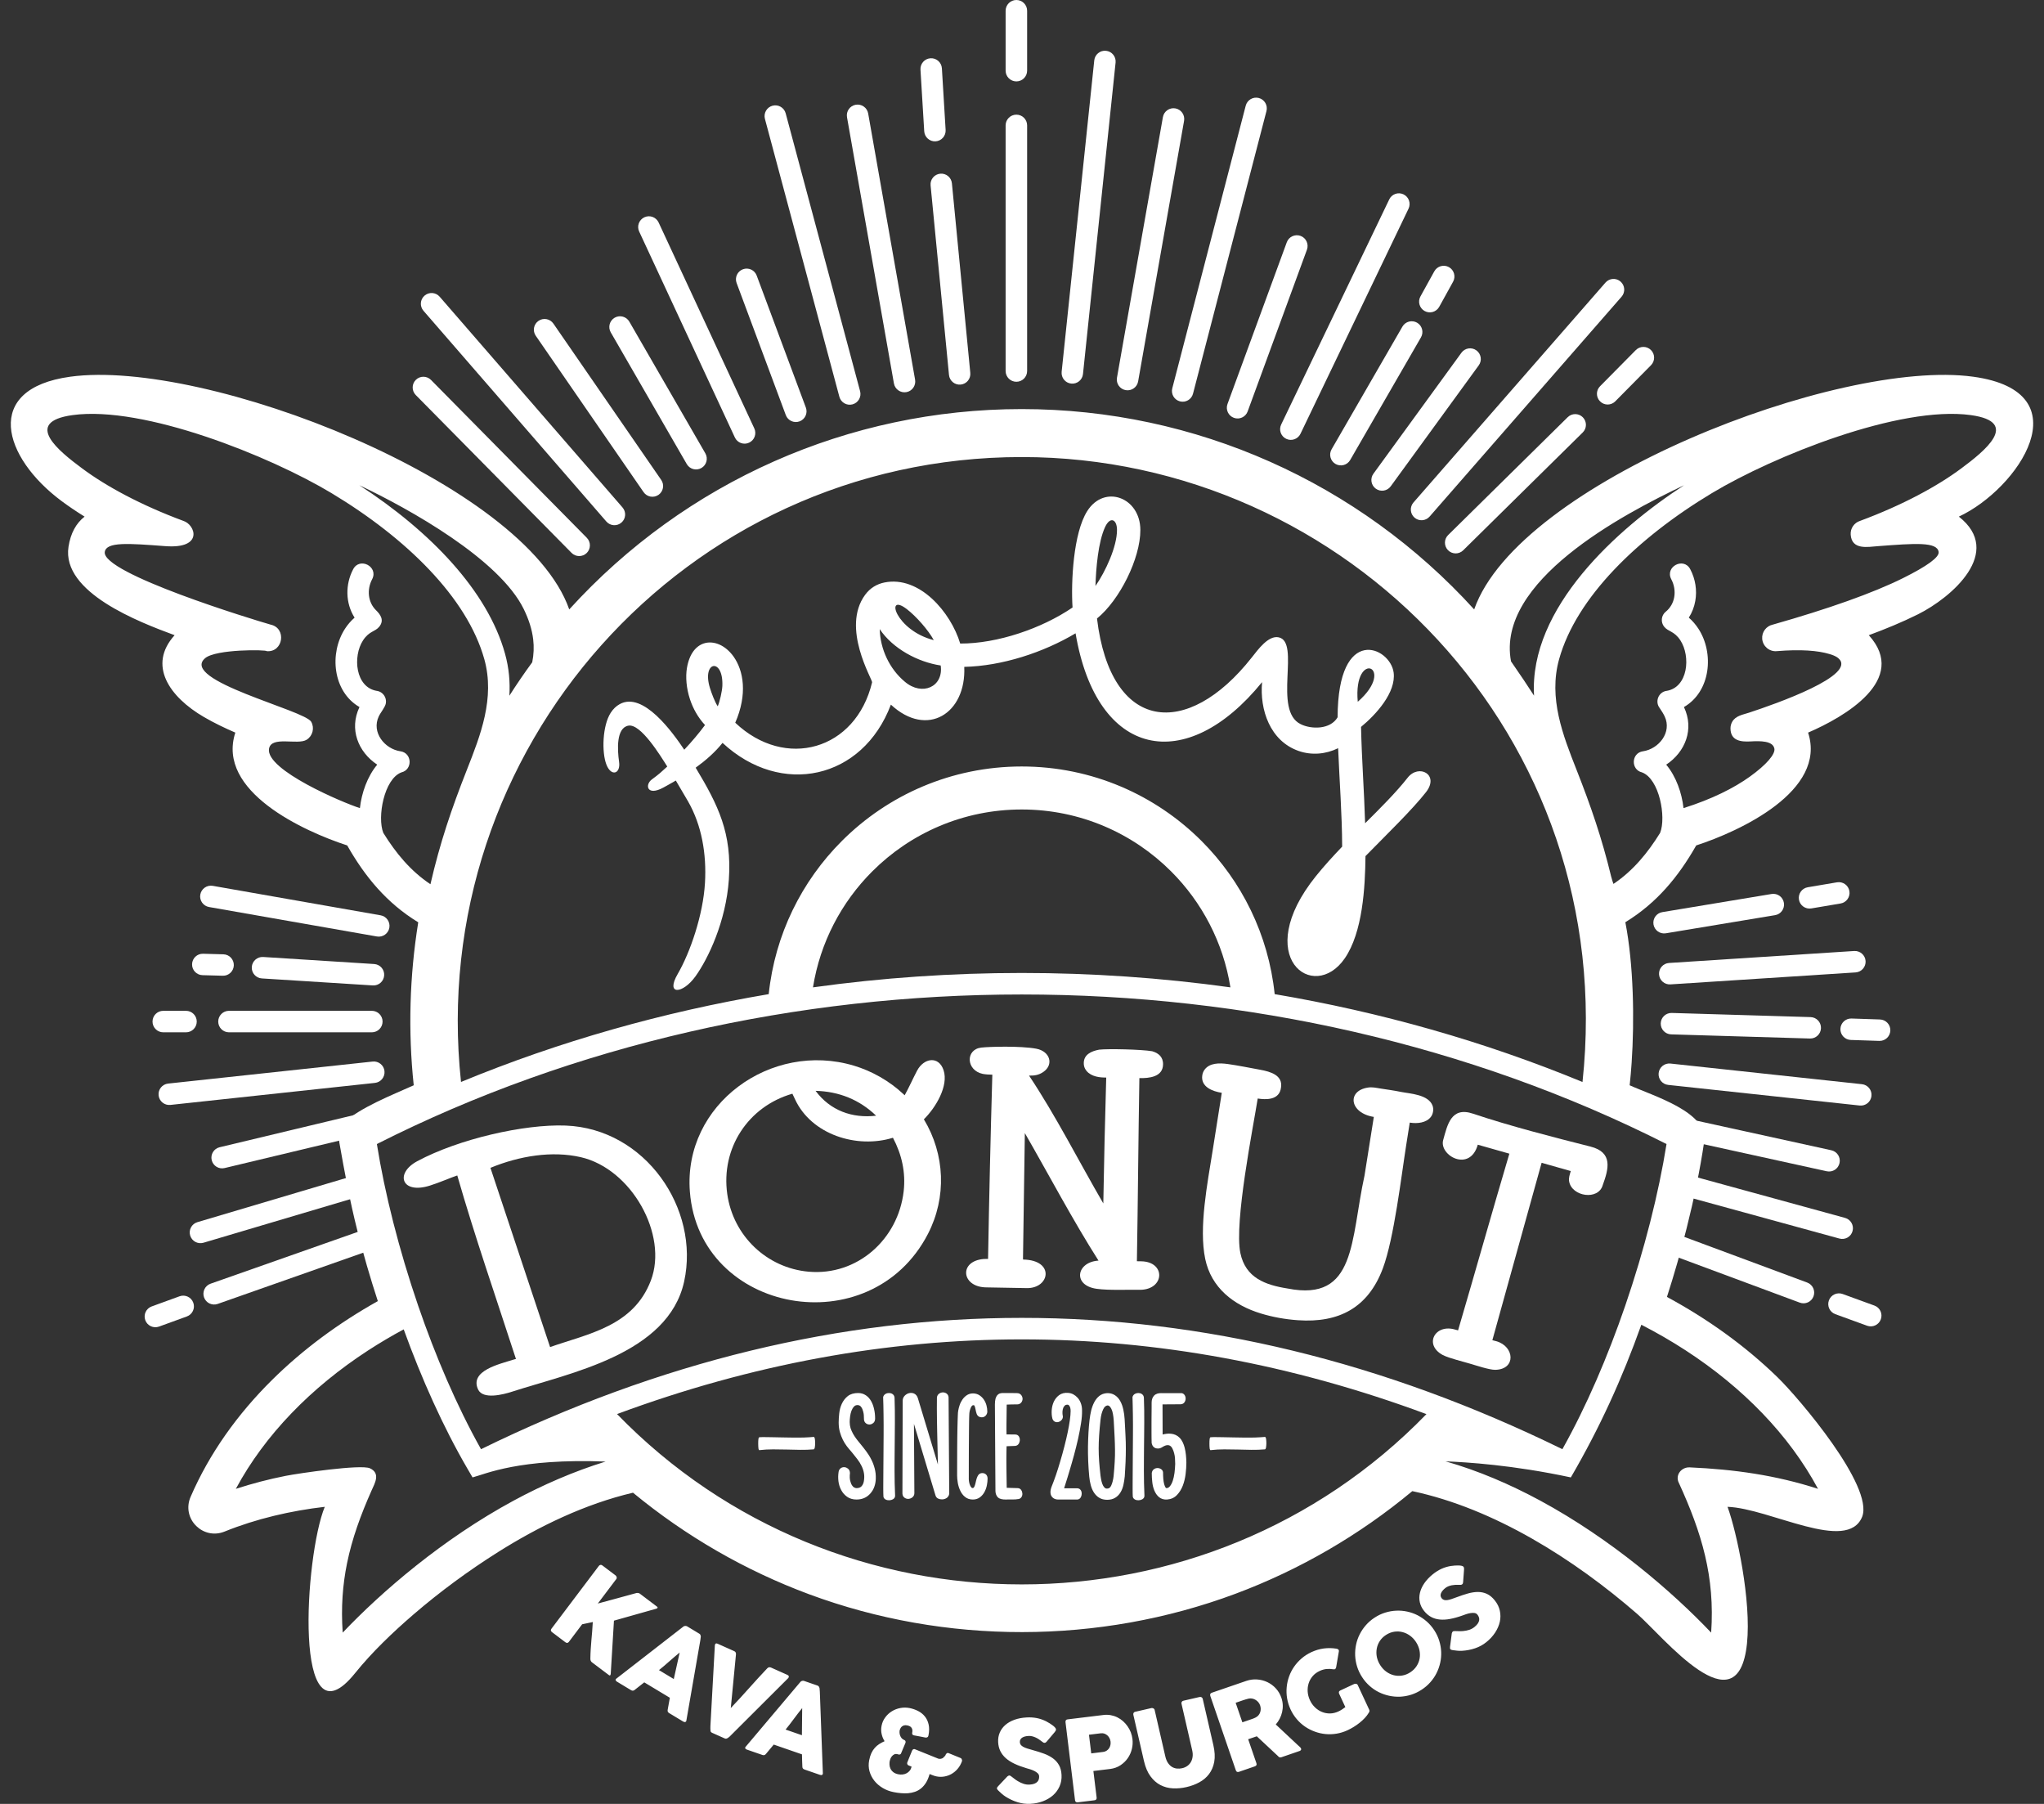 <svg width="136" height="120" viewBox="0 0 136 120" fill="none" xmlns="http://www.w3.org/2000/svg">
<rect x="0" y="0" width="136" height="120" fill="#333333" stroke="none"/>
<path d="M68.341 0.716C68.341 0.32 68.021 0 67.626 0C67.231 0 66.91 0.32 66.91 0.716V4.7C66.91 5.095 67.231 5.415 67.626 5.415C68.021 5.415 68.341 5.095 68.341 4.7V0.716ZM68.341 8.342C68.341 7.947 68.021 7.627 67.626 7.627C67.231 7.627 66.91 7.947 66.91 8.342V24.681C66.91 25.076 67.231 25.396 67.626 25.396C68.021 25.396 68.341 25.076 68.341 24.681V8.342Z" fill="white"/>
<path d="M109.651 73.84C109.266 73.757 108.885 74.003 108.801 74.388C108.718 74.774 108.963 75.155 109.35 75.238L121.546 77.915C121.933 77.999 122.312 77.754 122.396 77.367C122.48 76.982 122.234 76.601 121.848 76.518L109.651 73.84Z" fill="white"/>
<path d="M110.588 81.732C110.22 81.595 109.809 81.783 109.672 82.152C109.534 82.52 109.723 82.931 110.092 83.068L119.749 86.654C120.118 86.792 120.528 86.605 120.665 86.236C120.802 85.867 120.614 85.457 120.246 85.319L110.588 81.732ZM122.601 86.079C122.231 85.945 121.822 86.136 121.688 86.507C121.553 86.878 121.745 87.286 122.115 87.421L124.23 88.191C124.6 88.325 125.01 88.133 125.143 87.762C125.278 87.393 125.087 86.983 124.716 86.849L122.601 86.079Z" fill="white"/>
<path d="M111.433 77.912C111.053 77.808 110.662 78.032 110.559 78.413C110.455 78.792 110.678 79.184 111.058 79.287L122.389 82.392C122.769 82.496 123.16 82.272 123.262 81.892C123.366 81.514 123.141 81.121 122.763 81.018L111.433 77.912Z" fill="white"/>
<path d="M14.155 58.928C13.766 58.861 13.396 59.121 13.327 59.511C13.26 59.9 13.521 60.269 13.908 60.337L25.078 62.297C25.467 62.364 25.838 62.105 25.906 61.715C25.974 61.328 25.714 60.956 25.325 60.889L14.155 58.928Z" fill="white"/>
<path d="M111.145 70.75C110.753 70.709 110.401 70.993 110.36 71.385C110.318 71.776 110.601 72.128 110.993 72.17L123.735 73.542C124.127 73.584 124.479 73.3 124.52 72.908C124.563 72.516 124.279 72.165 123.886 72.123L111.145 70.75Z" fill="white"/>
<path d="M17.511 63.661C17.117 63.637 16.779 63.936 16.753 64.329C16.729 64.723 17.027 65.062 17.422 65.087L24.805 65.553C25.198 65.578 25.537 65.278 25.561 64.885C25.587 64.491 25.287 64.153 24.894 64.129L17.511 63.661Z" fill="white"/>
<path d="M13.512 63.446C13.118 63.435 12.79 63.745 12.78 64.139C12.768 64.532 13.079 64.86 13.472 64.871L14.825 64.908C15.218 64.919 15.546 64.609 15.557 64.215C15.568 63.821 15.258 63.493 14.864 63.483L13.512 63.446Z" fill="white"/>
<path d="M10.863 67.242C10.468 67.242 10.148 67.562 10.148 67.957C10.148 68.352 10.468 68.672 10.863 68.672H12.376C12.77 68.672 13.091 68.352 13.091 67.957C13.091 67.562 12.77 67.242 12.376 67.242H10.863ZM15.235 67.242C14.84 67.242 14.52 67.562 14.52 67.957C14.52 68.352 14.84 68.672 15.235 68.672H24.74C25.135 68.672 25.455 68.352 25.455 67.957C25.455 67.562 25.135 67.242 24.74 67.242H15.235ZM111.232 67.384C110.838 67.373 110.51 67.683 110.499 68.076C110.489 68.471 110.798 68.798 111.193 68.809L120.429 69.085C120.822 69.096 121.151 68.785 121.161 68.392C121.172 67.998 120.862 67.671 120.468 67.66L111.232 67.384ZM123.189 67.754C122.796 67.742 122.467 68.051 122.454 68.445C122.442 68.838 122.752 69.167 123.144 69.18L125.041 69.243C125.435 69.256 125.763 68.947 125.776 68.553C125.788 68.16 125.478 67.83 125.085 67.818L123.189 67.754Z" fill="white"/>
<path d="M111.053 64.059C110.659 64.084 110.362 64.423 110.386 64.816C110.411 65.21 110.75 65.509 111.143 65.484L123.46 64.688C123.855 64.664 124.154 64.325 124.129 63.93C124.104 63.537 123.765 63.239 123.371 63.263L111.053 64.059Z" fill="white"/>
<path d="M11.187 72.082C10.795 72.124 10.511 72.475 10.553 72.867C10.595 73.259 10.946 73.543 11.338 73.502L24.947 72.037C25.339 71.996 25.624 71.643 25.582 71.251C25.541 70.86 25.189 70.576 24.797 70.617L11.187 72.082Z" fill="white"/>
<path d="M120.283 59.022C119.894 59.087 119.63 59.455 119.695 59.844C119.76 60.232 120.128 60.496 120.518 60.431L122.465 60.102C122.853 60.038 123.117 59.669 123.052 59.28C122.987 58.891 122.619 58.629 122.23 58.693L120.283 59.022Z" fill="white"/>
<path d="M110.607 60.676C110.218 60.74 109.954 61.105 110.017 61.495C110.081 61.883 110.448 62.148 110.837 62.085L118.105 60.879C118.494 60.816 118.758 60.449 118.694 60.06C118.632 59.671 118.265 59.407 117.877 59.47L110.607 60.676Z" fill="white"/>
<path d="M14.614 76.317C14.231 76.408 13.995 76.791 14.086 77.174C14.177 77.557 14.561 77.794 14.944 77.702L25.41 75.199C25.793 75.107 26.03 74.723 25.939 74.34C25.847 73.957 25.463 73.722 25.081 73.812L14.614 76.317Z" fill="white"/>
<path d="M13.135 81.301C12.758 81.412 12.541 81.808 12.652 82.186C12.763 82.565 13.16 82.781 13.538 82.67L24.706 79.356C25.084 79.245 25.3 78.848 25.189 78.469C25.077 78.091 24.681 77.875 24.302 77.986L13.135 81.301Z" fill="white"/>
<path d="M10.093 86.907C9.724 87.041 9.532 87.45 9.666 87.82C9.8 88.19 10.209 88.382 10.58 88.248L12.433 87.574C12.804 87.439 12.995 87.029 12.861 86.66C12.727 86.289 12.317 86.098 11.947 86.232L10.093 86.907ZM14.012 85.394C13.642 85.523 13.445 85.93 13.575 86.302C13.704 86.674 14.11 86.87 14.483 86.741L25.556 82.844C25.929 82.714 26.126 82.308 25.996 81.936C25.866 81.564 25.459 81.367 25.088 81.497L14.012 85.394Z" fill="white"/>
<path d="M62.67 4.547C62.647 4.154 62.309 3.853 61.916 3.876C61.522 3.899 61.222 4.237 61.245 4.63L61.494 8.731C61.518 9.125 61.855 9.425 62.248 9.402C62.642 9.379 62.941 9.04 62.918 8.647L62.67 4.547ZM63.337 12.198C63.3 11.806 62.953 11.518 62.561 11.555C62.167 11.592 61.88 11.94 61.918 12.332L63.142 24.941C63.178 25.333 63.526 25.621 63.918 25.584C64.309 25.547 64.598 25.199 64.56 24.807L63.337 12.198Z" fill="white"/>
<path d="M57.765 7.549C57.697 7.161 57.326 6.9 56.937 6.968C56.548 7.036 56.288 7.407 56.356 7.795L59.478 25.504C59.546 25.894 59.917 26.154 60.306 26.086C60.694 26.018 60.954 25.647 60.887 25.258L57.765 7.549Z" fill="white"/>
<path d="M52.276 7.538C52.174 7.157 51.782 6.93 51.401 7.032C51.02 7.134 50.794 7.526 50.895 7.907L55.848 26.393C55.95 26.775 56.342 27.001 56.723 26.899C57.103 26.797 57.33 26.405 57.228 26.024L52.276 7.538Z" fill="white"/>
<path d="M50.348 18.332C50.21 17.962 49.8 17.775 49.431 17.912C49.062 18.049 48.874 18.46 49.012 18.828L52.284 27.611C52.421 27.98 52.831 28.167 53.201 28.03C53.569 27.893 53.757 27.482 53.619 27.113L50.348 18.332Z" fill="white"/>
<path d="M43.823 14.802C43.658 14.444 43.235 14.287 42.876 14.453C42.518 14.618 42.361 15.043 42.527 15.4L48.894 29.099C49.058 29.457 49.483 29.614 49.84 29.448C50.199 29.284 50.355 28.859 50.19 28.502L43.823 14.802Z" fill="white"/>
<path d="M41.872 21.395C41.674 21.054 41.238 20.938 40.897 21.135C40.556 21.333 40.44 21.769 40.638 22.11L45.695 30.872C45.893 31.214 46.33 31.33 46.671 31.132C47.012 30.935 47.128 30.499 46.931 30.157L41.872 21.395Z" fill="white"/>
<path d="M36.821 21.527C36.598 21.203 36.153 21.121 35.83 21.345C35.505 21.568 35.424 22.013 35.648 22.336L42.821 32.738C43.046 33.062 43.489 33.143 43.813 32.919C44.137 32.695 44.219 32.251 43.995 31.927L36.821 21.527Z" fill="white"/>
<path d="M29.254 19.738C28.997 19.441 28.547 19.408 28.248 19.666C27.951 19.924 27.918 20.374 28.175 20.672L40.343 34.692C40.601 34.99 41.05 35.022 41.348 34.764C41.646 34.507 41.679 34.057 41.421 33.759L29.254 19.738Z" fill="white"/>
<path d="M94.048 33.425C93.788 33.722 93.819 34.172 94.114 34.432C94.41 34.691 94.861 34.66 95.12 34.364L107.894 19.737C108.153 19.44 108.123 18.991 107.827 18.732C107.531 18.471 107.081 18.502 106.822 18.799L94.048 33.425Z" fill="white"/>
<path d="M91.382 31.513C91.151 31.831 91.222 32.276 91.539 32.507C91.857 32.739 92.302 32.668 92.534 32.35L98.391 24.303C98.622 23.985 98.552 23.541 98.234 23.308C97.916 23.077 97.471 23.146 97.239 23.464L91.382 31.513Z" fill="white"/>
<path d="M88.6 29.888C88.402 30.229 88.519 30.665 88.859 30.863C89.201 31.06 89.637 30.944 89.835 30.603L94.546 22.442C94.743 22.101 94.627 21.664 94.287 21.466C93.945 21.269 93.509 21.386 93.312 21.727L88.6 29.888ZM94.51 19.721C94.32 20.066 94.446 20.501 94.791 20.691C95.138 20.881 95.572 20.754 95.761 20.409L96.684 18.738C96.874 18.393 96.748 17.958 96.403 17.768C96.057 17.578 95.623 17.705 95.433 18.05L94.51 19.721Z" fill="white"/>
<path d="M85.244 28.242C85.074 28.597 85.224 29.023 85.579 29.192C85.934 29.362 86.359 29.211 86.529 28.857L93.719 13.88C93.889 13.524 93.739 13.099 93.384 12.929C93.029 12.759 92.603 12.91 92.435 13.265L85.244 28.242Z" fill="white"/>
<path d="M81.672 26.878C81.537 27.248 81.727 27.659 82.098 27.795C82.468 27.931 82.879 27.74 83.014 27.37L86.959 16.609C87.094 16.238 86.905 15.828 86.535 15.692C86.164 15.557 85.753 15.747 85.618 16.116L81.672 26.878Z" fill="white"/>
<path d="M77.999 25.832C77.901 26.213 78.13 26.602 78.511 26.7C78.892 26.8 79.281 26.57 79.379 26.189L84.266 7.388C84.365 7.006 84.136 6.618 83.756 6.519C83.374 6.42 82.985 6.65 82.886 7.03L77.999 25.832Z" fill="white"/>
<path d="M74.319 25.127C74.251 25.515 74.511 25.886 74.9 25.953C75.289 26.021 75.66 25.761 75.727 25.372L78.784 8.038C78.852 7.649 78.591 7.278 78.203 7.21C77.814 7.142 77.443 7.403 77.375 7.791L74.319 25.127Z" fill="white"/>
<path d="M70.638 24.735C70.599 25.128 70.883 25.477 71.275 25.517C71.667 25.558 72.018 25.273 72.058 24.881L74.227 4.161C74.267 3.77 73.982 3.418 73.59 3.379C73.199 3.338 72.848 3.624 72.808 4.016L70.638 24.735Z" fill="white"/>
<path d="M28.679 25.276C28.402 24.995 27.951 24.991 27.67 25.267C27.39 25.543 27.386 25.995 27.662 26.277L38.029 36.779C38.305 37.059 38.757 37.062 39.037 36.787C39.318 36.511 39.321 36.06 39.046 35.778L28.679 25.276Z" fill="white"/>
<path d="M96.354 35.592C96.073 35.868 96.07 36.319 96.345 36.6C96.621 36.882 97.073 36.885 97.354 36.609L105.309 28.769C105.59 28.494 105.593 28.042 105.317 27.761C105.042 27.48 104.59 27.476 104.309 27.753L96.354 35.592ZM106.461 25.694C106.184 25.973 106.185 26.424 106.465 26.702C106.743 26.981 107.195 26.979 107.473 26.699L109.852 24.294C110.129 24.015 110.128 23.564 109.849 23.286C109.569 23.007 109.117 23.009 108.84 23.289L106.461 25.694Z" fill="white"/>
<path d="M39.846 104.167C39.874 104.131 39.908 104.109 39.951 104.1C39.994 104.092 40.035 104.103 40.077 104.135L40.961 104.803C40.991 104.825 41.014 104.862 41.028 104.91C41.044 104.958 41.035 105.003 41.005 105.043L39.776 106.671C40.203 106.556 40.624 106.442 41.039 106.33C41.452 106.216 41.871 106.101 42.297 105.985C42.345 105.967 42.394 105.962 42.445 105.967C42.496 105.972 42.538 105.988 42.571 106.013L43.706 106.871C43.754 106.907 43.767 106.94 43.744 106.969C43.73 106.99 43.7 107.005 43.658 107.017L40.85 107.81L40.637 111.329C40.633 111.379 40.624 111.414 40.609 111.433C40.587 111.464 40.553 111.462 40.51 111.428L39.38 110.576C39.347 110.551 39.321 110.516 39.303 110.472C39.286 110.426 39.278 110.378 39.281 110.327C39.284 110.104 39.292 109.895 39.305 109.699C39.317 109.501 39.331 109.306 39.349 109.114C39.366 108.921 39.382 108.728 39.4 108.531C39.416 108.334 39.431 108.124 39.442 107.902L38.733 108.051L37.854 109.217C37.788 109.305 37.706 109.313 37.611 109.241L36.73 108.574C36.64 108.507 36.628 108.43 36.695 108.342L39.846 104.167ZM45.465 108.207C45.476 108.195 45.491 108.185 45.512 108.178C45.532 108.17 45.555 108.165 45.58 108.162C45.605 108.16 45.629 108.16 45.652 108.164C45.677 108.168 45.697 108.175 45.713 108.185L46.535 108.681C46.571 108.702 46.596 108.732 46.608 108.77C46.62 108.808 46.627 108.839 46.629 108.865L46.6 109.095L45.669 114.453C45.66 114.506 45.637 114.538 45.596 114.55C45.557 114.563 45.508 114.553 45.45 114.518L44.53 113.963C44.48 113.935 44.449 113.902 44.434 113.868C44.417 113.833 44.414 113.791 44.425 113.739C44.448 113.604 44.472 113.47 44.497 113.338C44.521 113.205 44.545 113.073 44.57 112.94L42.867 111.914C42.76 111.998 42.655 112.081 42.548 112.165C42.441 112.247 42.333 112.331 42.228 112.416C42.153 112.479 42.075 112.485 41.992 112.436L41.047 111.866C41.006 111.842 40.98 111.811 40.965 111.774C40.952 111.736 40.965 111.701 41.008 111.668L45.465 108.207ZM45.223 109.931C45.116 110.016 45.004 110.109 44.886 110.211C44.77 110.311 44.652 110.414 44.533 110.517C44.415 110.621 44.298 110.722 44.182 110.823C44.065 110.924 43.952 111.015 43.846 111.1L44.831 111.693L45.223 109.931ZM47.275 115.137C47.269 115.085 47.266 115.033 47.266 114.981C47.266 114.929 47.266 114.876 47.268 114.823L47.564 109.447C47.57 109.436 47.573 109.425 47.574 109.414C47.574 109.404 47.576 109.394 47.58 109.385C47.608 109.321 47.665 109.308 47.748 109.345L48.85 109.837C48.937 109.875 48.976 109.945 48.969 110.046L48.624 113.622C48.833 113.405 49.039 113.185 49.24 112.964C49.441 112.744 49.64 112.523 49.84 112.3C50.039 112.077 50.239 111.855 50.441 111.634C50.642 111.414 50.846 111.195 51.055 110.976C51.125 110.904 51.207 110.889 51.302 110.931L52.378 111.412C52.431 111.435 52.465 111.461 52.477 111.49C52.49 111.519 52.489 111.549 52.474 111.582C52.467 111.6 52.46 111.612 52.455 111.618L52.449 111.628L48.636 115.432C48.611 115.46 48.581 115.489 48.548 115.52C48.514 115.552 48.481 115.578 48.445 115.603C48.41 115.627 48.373 115.644 48.335 115.656C48.298 115.666 48.262 115.664 48.228 115.648L47.384 115.272C47.313 115.239 47.277 115.195 47.275 115.137ZM53.253 111.888C53.26 111.875 53.273 111.863 53.292 111.851C53.311 111.839 53.332 111.828 53.355 111.82C53.379 111.813 53.403 111.808 53.427 111.807C53.451 111.806 53.472 111.809 53.491 111.816L54.397 112.129C54.437 112.142 54.467 112.167 54.488 112.201C54.507 112.236 54.52 112.265 54.528 112.29L54.548 112.521L54.75 117.956C54.753 118.01 54.736 118.046 54.7 118.067C54.664 118.087 54.615 118.087 54.55 118.065L53.534 117.714C53.48 117.695 53.443 117.671 53.42 117.64C53.397 117.61 53.385 117.569 53.385 117.515C53.379 117.379 53.375 117.243 53.37 117.109C53.367 116.974 53.363 116.839 53.36 116.704L51.482 116.054C51.395 116.158 51.309 116.262 51.222 116.365C51.134 116.469 51.047 116.573 50.961 116.678C50.9 116.755 50.825 116.778 50.735 116.747L49.691 116.386C49.647 116.371 49.614 116.346 49.592 116.313C49.571 116.278 49.577 116.242 49.612 116.201L53.253 111.888ZM53.374 113.626C53.287 113.731 53.198 113.845 53.103 113.969C53.01 114.091 52.914 114.216 52.821 114.342C52.728 114.467 52.634 114.592 52.541 114.714C52.447 114.836 52.356 114.95 52.27 115.055L53.356 115.43L53.374 113.626ZM62.419 116.986C62.425 116.99 62.441 116.994 62.462 116.998C62.533 117.012 62.603 117.006 62.672 116.979C62.741 116.952 62.797 116.905 62.841 116.84C62.863 116.829 62.881 116.812 62.894 116.791C62.908 116.769 62.915 116.749 62.919 116.729C62.94 116.687 62.965 116.656 62.994 116.635C63.021 116.613 63.052 116.606 63.086 116.613C63.104 116.616 63.115 116.62 63.119 116.623L63.907 116.945C63.941 116.952 63.969 116.978 63.989 117.023C64.01 117.067 64.017 117.108 64.01 117.145C64.005 117.164 64.001 117.178 63.997 117.184C63.928 117.369 63.835 117.53 63.716 117.669C63.597 117.807 63.463 117.919 63.315 118.005C63.166 118.09 63.006 118.148 62.834 118.178C62.664 118.208 62.491 118.206 62.321 118.172C62.242 118.157 62.164 118.135 62.085 118.104L61.852 118.013C61.789 118.239 61.71 118.431 61.613 118.588C61.514 118.744 61.404 118.872 61.278 118.973C61.153 119.073 61.018 119.147 60.873 119.196C60.726 119.246 60.575 119.276 60.419 119.29C60.263 119.302 60.103 119.301 59.94 119.285C59.778 119.27 59.617 119.248 59.461 119.216C59.197 119.165 58.954 119.073 58.732 118.94C58.51 118.808 58.324 118.647 58.174 118.458C58.025 118.268 57.917 118.057 57.852 117.824C57.789 117.591 57.782 117.35 57.831 117.098C57.866 116.914 57.917 116.754 57.979 116.62C58.043 116.486 58.117 116.37 58.206 116.271C58.293 116.173 58.392 116.089 58.501 116.019C58.611 115.949 58.729 115.885 58.857 115.829C58.767 115.689 58.702 115.532 58.662 115.356C58.621 115.18 58.618 114.996 58.656 114.805C58.697 114.595 58.779 114.407 58.902 114.244C59.024 114.078 59.17 113.943 59.341 113.838C59.512 113.733 59.699 113.661 59.902 113.622C60.106 113.583 60.309 113.584 60.512 113.622C60.716 113.663 60.906 113.728 61.085 113.819C61.262 113.91 61.412 114.028 61.533 114.177C61.654 114.326 61.739 114.503 61.786 114.712C61.835 114.921 61.832 115.167 61.777 115.445C61.766 115.502 61.742 115.542 61.703 115.564C61.665 115.587 61.622 115.595 61.578 115.586C61.453 115.562 61.328 115.537 61.202 115.513C61.076 115.49 60.95 115.468 60.825 115.443C60.719 115.422 60.675 115.365 60.693 115.273C60.705 115.211 60.711 115.154 60.707 115.101C60.703 115.047 60.688 115 60.663 114.958C60.639 114.914 60.602 114.877 60.555 114.846C60.506 114.815 60.441 114.792 60.363 114.777C60.275 114.76 60.201 114.76 60.14 114.78C60.078 114.8 60.029 114.83 59.989 114.868C59.949 114.908 59.919 114.953 59.898 115.003C59.876 115.054 59.861 115.101 59.853 115.146C59.848 115.17 59.848 115.21 59.851 115.263C59.854 115.318 59.866 115.375 59.885 115.436C59.906 115.497 59.936 115.557 59.979 115.613C60.02 115.669 60.078 115.712 60.151 115.743C60.235 115.774 60.268 115.831 60.252 115.915C60.247 115.934 60.244 115.947 60.24 115.954L59.962 116.617C59.948 116.662 59.926 116.692 59.894 116.704C59.862 116.717 59.83 116.721 59.798 116.715C59.778 116.711 59.759 116.706 59.743 116.7C59.727 116.695 59.71 116.691 59.692 116.686C59.614 116.671 59.546 116.679 59.487 116.712C59.429 116.743 59.38 116.785 59.339 116.835C59.298 116.886 59.268 116.939 59.245 116.997C59.222 117.055 59.207 117.104 59.199 117.144C59.185 117.217 59.179 117.298 59.184 117.389C59.188 117.481 59.208 117.569 59.249 117.654C59.287 117.74 59.35 117.817 59.434 117.885C59.519 117.954 59.633 118.003 59.777 118.031C59.872 118.049 59.968 118.053 60.061 118.042C60.154 118.031 60.241 118.005 60.32 117.963C60.4 117.92 60.469 117.865 60.528 117.792C60.587 117.72 60.629 117.63 60.655 117.523L60.446 117.436C60.413 117.423 60.39 117.398 60.375 117.367C60.36 117.334 60.355 117.302 60.361 117.267C60.365 117.248 60.369 117.236 60.372 117.232C60.423 117.101 60.474 116.973 60.527 116.846C60.58 116.719 60.633 116.588 60.688 116.454C60.703 116.416 60.726 116.389 60.756 116.373C60.786 116.354 60.818 116.349 60.852 116.355C60.868 116.359 60.88 116.362 60.885 116.367L62.419 116.986ZM67.315 118.192C67.36 118.224 67.417 118.268 67.486 118.323C67.555 118.378 67.633 118.433 67.72 118.485C67.852 118.563 67.981 118.623 68.108 118.664C68.235 118.706 68.367 118.723 68.504 118.716C68.632 118.709 68.738 118.688 68.823 118.655C68.908 118.622 68.972 118.582 69.02 118.531C69.067 118.481 69.1 118.424 69.119 118.36C69.137 118.297 69.143 118.231 69.14 118.161C69.136 118.084 69.104 118.015 69.042 117.958C68.98 117.9 68.904 117.849 68.818 117.807C68.731 117.764 68.639 117.728 68.546 117.698C68.452 117.67 68.37 117.646 68.302 117.627C67.999 117.538 67.731 117.438 67.5 117.328C67.269 117.219 67.076 117.094 66.918 116.954C66.761 116.813 66.641 116.655 66.556 116.481C66.472 116.307 66.424 116.111 66.413 115.89C66.401 115.659 66.438 115.445 66.522 115.251C66.605 115.057 66.731 114.889 66.897 114.744C67.063 114.601 67.265 114.486 67.506 114.4C67.747 114.314 68.018 114.264 68.32 114.248C68.546 114.236 68.766 114.25 68.977 114.29C69.188 114.33 69.396 114.402 69.604 114.504C69.691 114.55 69.775 114.596 69.853 114.647C69.932 114.696 70.001 114.744 70.061 114.792C70.121 114.839 70.17 114.884 70.205 114.927C70.241 114.97 70.259 115.008 70.261 115.04C70.263 115.073 70.257 115.103 70.242 115.13C70.228 115.159 70.204 115.191 70.173 115.228L69.633 115.867C69.593 115.913 69.551 115.936 69.509 115.938C69.474 115.94 69.442 115.932 69.412 115.913C69.383 115.894 69.349 115.871 69.313 115.842L69.278 115.815C69.225 115.774 69.169 115.734 69.106 115.692C69.042 115.65 68.974 115.613 68.901 115.58C68.83 115.547 68.755 115.521 68.677 115.502C68.598 115.482 68.519 115.475 68.439 115.48C68.357 115.483 68.281 115.493 68.209 115.511C68.137 115.529 68.075 115.554 68.022 115.586C67.968 115.619 67.927 115.661 67.896 115.71C67.867 115.761 67.853 115.822 67.856 115.891C67.861 115.962 67.881 116.02 67.918 116.07C67.956 116.119 68.011 116.163 68.083 116.204C68.155 116.244 68.244 116.28 68.35 116.314C68.455 116.347 68.578 116.383 68.717 116.421C68.985 116.494 69.235 116.573 69.462 116.657C69.691 116.741 69.889 116.846 70.057 116.968C70.226 117.091 70.361 117.242 70.461 117.419C70.561 117.595 70.618 117.814 70.631 118.074C70.645 118.347 70.602 118.599 70.501 118.827C70.4 119.056 70.257 119.255 70.069 119.423C69.882 119.589 69.657 119.722 69.397 119.822C69.138 119.921 68.856 119.979 68.552 119.994C68.265 120.01 67.981 119.973 67.699 119.886C67.417 119.797 67.153 119.674 66.904 119.514C66.8 119.447 66.713 119.38 66.641 119.314C66.569 119.247 66.511 119.193 66.469 119.154L66.457 119.143C66.455 119.138 66.452 119.134 66.449 119.133C66.447 119.132 66.444 119.131 66.442 119.129C66.439 119.124 66.437 119.12 66.434 119.119C66.431 119.119 66.429 119.117 66.425 119.115C66.365 119.055 66.334 119.007 66.332 118.97C66.33 118.927 66.356 118.878 66.411 118.823L67.026 118.172C67.076 118.133 67.118 118.111 67.15 118.11C67.173 118.108 67.196 118.115 67.223 118.129C67.248 118.142 67.28 118.163 67.315 118.192ZM70.895 114.567C70.889 114.514 70.897 114.47 70.92 114.437C70.944 114.401 70.983 114.382 71.037 114.376L73.413 114.086C73.583 114.065 73.748 114.069 73.904 114.097C74.061 114.127 74.208 114.174 74.344 114.242C74.481 114.31 74.607 114.395 74.723 114.497C74.838 114.6 74.94 114.715 75.026 114.84C75.114 114.965 75.185 115.099 75.24 115.241C75.294 115.384 75.331 115.532 75.349 115.683C75.377 115.906 75.364 116.129 75.309 116.352C75.255 116.575 75.162 116.778 75.034 116.963C74.905 117.147 74.744 117.302 74.548 117.431C74.353 117.559 74.129 117.64 73.877 117.674L72.749 117.811L72.966 119.579C72.978 119.687 72.928 119.747 72.813 119.76L71.71 119.895C71.661 119.901 71.619 119.893 71.587 119.87C71.553 119.847 71.534 119.81 71.528 119.755L70.895 114.567ZM73.892 115.854C73.883 115.779 73.862 115.706 73.826 115.635C73.791 115.564 73.745 115.502 73.688 115.449C73.631 115.398 73.566 115.357 73.491 115.328C73.416 115.3 73.333 115.292 73.244 115.302L72.456 115.399L72.607 116.64L73.395 116.543C73.485 116.533 73.563 116.505 73.63 116.46C73.697 116.415 73.753 116.361 73.794 116.299C73.835 116.237 73.865 116.166 73.882 116.088C73.898 116.011 73.901 115.933 73.892 115.854ZM77.535 116.839C77.576 117.02 77.637 117.166 77.716 117.28C77.794 117.393 77.883 117.481 77.983 117.541C78.083 117.601 78.191 117.637 78.308 117.648C78.424 117.66 78.54 117.653 78.657 117.626C78.779 117.599 78.889 117.55 78.988 117.483C79.087 117.415 79.167 117.33 79.229 117.228C79.291 117.124 79.332 117.006 79.35 116.871C79.37 116.736 79.36 116.589 79.323 116.428L78.612 113.334C78.601 113.29 78.609 113.248 78.632 113.21C78.655 113.171 78.692 113.146 78.742 113.135L79.809 112.89C79.864 112.877 79.911 112.883 79.951 112.908C79.99 112.934 80.015 112.968 80.024 113.009L80.731 116.085C80.829 116.511 80.849 116.883 80.791 117.201C80.732 117.519 80.616 117.79 80.444 118.016C80.274 118.24 80.058 118.424 79.797 118.564C79.536 118.706 79.253 118.811 78.945 118.881C78.64 118.952 78.337 118.98 78.038 118.965C77.741 118.95 77.466 118.877 77.213 118.747C76.96 118.617 76.739 118.422 76.547 118.162C76.356 117.903 76.212 117.565 76.115 117.147L75.408 114.07C75.398 114.029 75.404 113.988 75.424 113.949C75.446 113.91 75.475 113.885 75.517 113.876L76.612 113.624C76.648 113.616 76.691 113.621 76.737 113.643C76.784 113.664 76.814 113.698 76.824 113.745L77.535 116.839ZM80.531 112.822C80.513 112.773 80.512 112.728 80.529 112.69C80.544 112.651 80.578 112.624 80.63 112.605L82.917 111.82C83.161 111.737 83.405 111.704 83.647 111.722C83.891 111.74 84.12 111.8 84.331 111.902C84.542 112.003 84.73 112.142 84.892 112.319C85.055 112.497 85.177 112.705 85.258 112.942C85.313 113.102 85.343 113.262 85.35 113.422C85.357 113.582 85.341 113.739 85.307 113.891C85.273 114.045 85.219 114.191 85.147 114.33C85.075 114.47 84.988 114.599 84.885 114.716L86.384 116.119C86.412 116.145 86.446 116.177 86.488 116.212C86.529 116.249 86.556 116.283 86.567 116.317C86.579 116.354 86.578 116.386 86.56 116.415C86.542 116.444 86.511 116.466 86.469 116.48L85.254 116.898C85.214 116.912 85.175 116.912 85.135 116.899C85.094 116.887 85.063 116.862 85.04 116.825L83.623 115.502L83.049 115.698L83.598 117.296C83.633 117.398 83.596 117.468 83.487 117.504L82.435 117.866C82.388 117.882 82.345 117.882 82.309 117.867C82.272 117.851 82.245 117.819 82.228 117.766L80.531 112.822ZM83.842 113.443C83.818 113.372 83.781 113.305 83.731 113.243C83.68 113.181 83.622 113.13 83.554 113.087C83.487 113.043 83.413 113.014 83.333 112.997C83.253 112.978 83.171 112.978 83.087 112.994C83.019 113.012 82.957 113.028 82.897 113.044C82.838 113.06 82.774 113.082 82.705 113.105L82.216 113.273L82.662 114.573L83.314 114.349C83.357 114.334 83.394 114.32 83.426 114.307C83.459 114.293 83.494 114.276 83.533 114.258C83.612 114.22 83.678 114.17 83.731 114.109C83.784 114.047 83.822 113.979 83.847 113.907C83.872 113.832 83.884 113.755 83.883 113.676C83.882 113.596 83.869 113.519 83.842 113.443ZM88.716 111.045C88.564 111.018 88.41 111.012 88.258 111.027C88.106 111.043 87.954 111.087 87.805 111.156C87.617 111.243 87.462 111.358 87.339 111.502C87.216 111.646 87.128 111.805 87.073 111.98C87.017 112.155 86.996 112.338 87.008 112.531C87.021 112.725 87.071 112.915 87.157 113.101C87.243 113.287 87.356 113.446 87.496 113.58C87.635 113.714 87.789 113.813 87.957 113.882C88.126 113.951 88.304 113.986 88.493 113.983C88.681 113.981 88.87 113.935 89.057 113.848C89.136 113.811 89.213 113.768 89.287 113.721C89.359 113.674 89.435 113.621 89.514 113.561L89.101 112.671C89.082 112.629 89.077 112.587 89.089 112.547C89.1 112.506 89.131 112.475 89.181 112.453L90.104 112.023C90.138 112.007 90.18 112.004 90.232 112.013C90.283 112.022 90.319 112.05 90.34 112.096L91.105 113.739C91.133 113.8 91.123 113.865 91.075 113.934C91.002 114.056 90.914 114.172 90.809 114.285C90.704 114.396 90.59 114.503 90.465 114.601C90.341 114.701 90.211 114.792 90.075 114.876C89.939 114.959 89.803 115.033 89.668 115.097C89.427 115.209 89.183 115.285 88.934 115.326C88.686 115.368 88.438 115.377 88.192 115.353C87.948 115.33 87.71 115.275 87.48 115.19C87.25 115.106 87.032 114.995 86.83 114.857C86.628 114.718 86.445 114.553 86.282 114.361C86.117 114.169 85.98 113.952 85.868 113.713C85.758 113.473 85.68 113.228 85.639 112.978C85.597 112.729 85.588 112.482 85.612 112.236C85.634 111.989 85.689 111.751 85.772 111.52C85.855 111.288 85.967 111.071 86.107 110.87C86.247 110.668 86.414 110.485 86.606 110.32C86.798 110.155 87.013 110.018 87.253 109.905C87.525 109.779 87.799 109.698 88.074 109.661C88.351 109.624 88.629 109.629 88.908 109.672C88.957 109.676 88.999 109.693 89.037 109.721C89.076 109.748 89.091 109.794 89.083 109.855L88.903 110.905C88.891 110.955 88.871 110.993 88.848 111.019C88.825 111.044 88.781 111.055 88.716 111.045ZM91.84 110.777C91.953 110.951 92.087 111.095 92.243 111.208C92.4 111.321 92.568 111.398 92.746 111.442C92.924 111.484 93.106 111.491 93.291 111.462C93.477 111.432 93.658 111.361 93.831 111.249C94.005 111.136 94.145 111 94.249 110.841C94.353 110.683 94.422 110.513 94.455 110.333C94.489 110.153 94.484 109.969 94.446 109.78C94.406 109.591 94.33 109.409 94.218 109.235C94.107 109.064 93.973 108.921 93.815 108.807C93.658 108.693 93.491 108.614 93.311 108.57C93.133 108.524 92.95 108.516 92.762 108.546C92.574 108.576 92.392 108.647 92.219 108.76C92.045 108.873 91.907 109.008 91.804 109.167C91.702 109.326 91.635 109.495 91.603 109.676C91.57 109.859 91.573 110.044 91.612 110.235C91.653 110.424 91.728 110.606 91.84 110.777ZM90.628 111.566C90.485 111.345 90.374 111.112 90.298 110.871C90.223 110.631 90.18 110.386 90.168 110.14C90.157 109.893 90.177 109.649 90.228 109.408C90.278 109.167 90.358 108.937 90.47 108.717C90.58 108.498 90.72 108.293 90.886 108.104C91.053 107.914 91.248 107.747 91.469 107.604C91.69 107.461 91.92 107.351 92.163 107.276C92.406 107.201 92.649 107.157 92.895 107.146C93.14 107.134 93.383 107.154 93.626 107.206C93.867 107.257 94.097 107.338 94.318 107.45C94.537 107.563 94.742 107.702 94.932 107.868C95.122 108.035 95.29 108.231 95.433 108.452C95.577 108.675 95.687 108.905 95.761 109.147C95.836 109.389 95.879 109.632 95.89 109.876C95.901 110.12 95.88 110.363 95.828 110.604C95.775 110.844 95.694 111.075 95.584 111.295C95.474 111.516 95.334 111.721 95.166 111.91C94.997 112.1 94.803 112.266 94.583 112.408C94.362 112.553 94.13 112.661 93.889 112.738C93.649 112.813 93.404 112.856 93.158 112.868C92.913 112.878 92.671 112.857 92.43 112.806C92.19 112.754 91.96 112.675 91.74 112.566C91.521 112.457 91.317 112.318 91.128 112.15C90.939 111.983 90.772 111.789 90.628 111.566ZM96.841 108.503C96.896 108.503 96.967 108.505 97.056 108.509C97.144 108.513 97.24 108.511 97.341 108.503C97.493 108.489 97.634 108.461 97.761 108.42C97.886 108.378 98.004 108.314 98.111 108.227C98.21 108.148 98.284 108.068 98.333 107.992C98.382 107.915 98.411 107.844 98.42 107.776C98.429 107.708 98.423 107.642 98.399 107.58C98.377 107.518 98.343 107.46 98.299 107.406C98.25 107.346 98.184 107.31 98.1 107.299C98.016 107.288 97.926 107.291 97.83 107.309C97.734 107.325 97.64 107.348 97.546 107.381C97.454 107.412 97.375 107.441 97.308 107.466C97.009 107.573 96.734 107.649 96.483 107.696C96.232 107.743 96.002 107.756 95.792 107.734C95.582 107.713 95.391 107.657 95.222 107.565C95.051 107.473 94.898 107.343 94.76 107.172C94.613 106.992 94.518 106.798 94.471 106.591C94.424 106.384 94.427 106.175 94.477 105.961C94.527 105.747 94.623 105.534 94.767 105.323C94.911 105.112 95.101 104.913 95.335 104.722C95.513 104.58 95.698 104.461 95.892 104.37C96.087 104.279 96.297 104.214 96.525 104.174C96.622 104.16 96.718 104.149 96.811 104.143C96.903 104.137 96.988 104.136 97.064 104.139C97.14 104.141 97.206 104.149 97.26 104.163C97.315 104.177 97.351 104.197 97.372 104.222C97.392 104.247 97.405 104.275 97.41 104.306C97.415 104.339 97.415 104.377 97.411 104.426L97.349 105.261C97.343 105.32 97.324 105.364 97.29 105.39C97.264 105.412 97.234 105.424 97.198 105.427C97.163 105.429 97.122 105.43 97.077 105.429L97.031 105.427C96.965 105.425 96.895 105.426 96.82 105.429C96.744 105.433 96.667 105.442 96.59 105.457C96.513 105.473 96.436 105.497 96.361 105.526C96.286 105.557 96.218 105.597 96.156 105.648C96.092 105.699 96.036 105.753 95.989 105.81C95.941 105.865 95.905 105.923 95.881 105.981C95.857 106.038 95.847 106.096 95.852 106.155C95.859 106.213 95.883 106.27 95.927 106.325C95.971 106.378 96.022 106.414 96.082 106.431C96.142 106.449 96.212 106.454 96.294 106.443C96.375 106.433 96.469 106.411 96.574 106.375C96.679 106.341 96.799 106.298 96.934 106.246C97.194 106.149 97.442 106.066 97.676 106C97.91 105.935 98.131 105.902 98.34 105.902C98.549 105.902 98.746 105.944 98.931 106.028C99.116 106.112 99.291 106.256 99.454 106.459C99.626 106.671 99.739 106.9 99.792 107.145C99.846 107.389 99.846 107.634 99.793 107.88C99.739 108.124 99.635 108.365 99.484 108.598C99.332 108.831 99.138 109.045 98.901 109.234C98.678 109.415 98.427 109.553 98.147 109.648C97.867 109.742 97.58 109.798 97.284 109.814C97.161 109.822 97.053 109.818 96.955 109.807C96.858 109.796 96.78 109.787 96.722 109.779L96.705 109.777C96.701 109.775 96.697 109.774 96.694 109.775C96.691 109.775 96.688 109.776 96.685 109.775C96.68 109.773 96.676 109.771 96.673 109.772C96.67 109.773 96.667 109.774 96.664 109.773C96.579 109.76 96.526 109.739 96.503 109.711C96.476 109.677 96.469 109.622 96.48 109.546L96.596 108.659C96.613 108.596 96.634 108.555 96.66 108.535C96.677 108.52 96.7 108.51 96.729 108.507C96.758 108.503 96.795 108.502 96.841 108.503Z" fill="white"/>
<path d="M43.373 51.849C43.846 51.504 44.022 51.337 44.397 50.993C43.936 50.26 42.628 48.122 41.81 48.272C40.992 48.422 41.075 49.873 41.191 50.676C41.307 51.481 40.667 51.684 40.348 50.862C40.029 50.042 40.082 48.269 40.635 47.415C40.791 47.173 40.989 46.973 41.238 46.838C42.805 45.981 44.77 48.745 45.528 49.873C46.022 49.346 46.504 48.78 46.909 48.232C46.437 47.726 46.109 47.124 45.909 46.519C45.664 45.777 45.608 45.025 45.706 44.435C45.864 43.498 46.302 42.977 46.826 42.804C47.161 42.693 47.529 42.726 47.88 42.883C48.221 43.036 48.549 43.31 48.813 43.683C49.469 44.611 49.751 46.171 48.921 48.078C52.241 51.226 56.938 49.922 58.026 45.39C58.068 45.218 55.942 41.773 57.563 39.567C57.895 39.116 58.342 38.851 58.849 38.748C61.176 38.278 63.264 40.729 63.889 42.811C66.37 42.818 69.322 41.805 71.363 40.412C71.254 38.737 71.409 35.459 72.343 33.994C73.485 32.2 75.867 33.082 75.875 35.249C75.882 37.155 74.49 39.928 72.99 41.143C73.901 48.725 78.991 49.19 83.284 43.742C83.718 43.193 84.388 42.264 85.069 42.395C86.569 42.684 84.658 47.273 86.549 48.176C87.234 48.518 88.513 48.548 88.999 47.715C89.016 41.494 92.507 43.031 92.728 44.742C92.897 46.061 91.561 47.531 90.559 48.355C90.602 50.486 90.768 52.633 90.83 54.765C91.804 53.797 92.922 52.681 93.658 51.737C94.395 50.792 95.797 51.52 94.882 52.694C93.968 53.865 92.215 55.558 90.854 56.951C90.831 59.05 90.666 62.018 89.476 63.751C87.409 66.763 83.217 63.665 87.56 58.277C88.085 57.625 88.682 56.968 89.302 56.32C89.294 54.121 89.123 51.96 89.034 49.772C88.211 50.176 87.27 50.258 86.4 49.953C84.505 49.289 83.807 47.217 83.974 45.377C78.93 51.592 72.976 50.474 71.564 42.129C69.422 43.407 66.66 44.308 64.158 44.361C64.298 47.457 61.694 49.119 59.276 46.874C57.4 51.852 51.971 53.036 48.075 49.418C47.57 50.052 46.937 50.599 46.287 51.069C47.801 53.582 48.709 55.439 48.495 58.516C48.301 61.303 47.121 63.768 46.274 64.949C45.427 66.13 44.261 66.225 45.091 64.793C45.921 63.361 46.781 60.872 46.906 58.737C47.02 56.803 46.688 54.886 45.773 53.297C45.485 52.797 45.217 52.34 44.967 51.924C44.675 52.095 44.394 52.251 44.139 52.39C43.035 52.991 42.898 52.196 43.373 51.849ZM58.533 41.851C58.566 43.18 59.185 44.502 60.204 45.35C61.357 46.331 62.79 45.69 62.591 44.27C61.072 44.042 59.404 43.153 58.533 41.851ZM62.131 42.584C61.77 41.921 60.956 40.99 60.316 40.505C58.866 39.404 59.581 41.933 62.131 42.584ZM72.888 38.981C73.548 38.033 74.325 36.368 74.321 35.249C74.319 34.542 73.865 34.335 73.53 35.056C73.066 36.052 72.922 37.829 72.888 38.981ZM90.34 46.685C92.971 44.387 90.023 43.122 90.34 46.685ZM89.233 58.697C88.725 66.065 84.948 63.653 89.233 58.697ZM47.754 46.985C47.885 46.701 48.049 45.967 48.063 45.633C48.139 43.722 46.669 43.962 47.242 45.784C47.345 46.111 47.553 46.68 47.754 46.985Z" fill="white"/>
<path fill-rule="evenodd" clip-rule="evenodd" d="M108.144 61.348C108.694 64.166 108.758 67.84 108.562 70.709C108.529 71.206 108.485 71.701 108.432 72.196C110.031 72.917 113.68 73.993 113.391 75.941C113.105 77.875 112.703 79.792 112.224 81.698C111.837 83.237 111.399 84.765 110.912 86.275C113.588 87.72 116.099 89.506 118.278 91.627C119.696 93.008 124.677 98.86 123.904 100.893C122.921 103.346 117.749 100.336 114.944 100.237C115.56 101.918 116.535 106.492 116.237 109.338C115.633 115.11 110.661 108.864 108.933 107.362C104.752 103.731 99.423 100.35 93.97 99.194C90.458 102.114 86.474 104.429 82.193 106.025C73.121 109.409 62.912 109.422 53.833 106.053C49.579 104.474 45.617 102.184 42.117 99.298C38.942 100.046 35.884 101.517 33.139 103.247C31.172 104.486 29.277 105.88 27.515 107.395C26.145 108.575 24.759 109.895 23.623 111.305C19.469 116.459 20.27 103.486 21.609 100.237C19.359 100.496 17.046 101.032 14.949 101.881C14.236 102.17 13.532 101.97 13.069 101.523C12.539 101.012 12.387 100.26 12.678 99.584C13.938 96.663 15.825 94.056 18.078 91.821C20.166 89.749 22.572 87.991 25.139 86.553C24.629 84.994 24.17 83.415 23.768 81.826C23.281 79.904 22.925 77.963 22.58 76.013C22.5 75.555 22.6 75.092 22.846 74.72C23.918 73.69 26.092 72.843 27.528 72.196C27.146 68.591 27.25 64.934 27.828 61.355C27.819 61.349 27.809 61.344 27.8 61.337C25.738 60.073 24.293 58.336 23.102 56.24C20.204 55.298 14.385 52.64 15.658 48.735C14.944 48.427 14.238 48.087 13.573 47.701C11.261 46.356 9.814 44.247 11.618 42.255C9.262 41.384 4.092 39.416 4.558 36.374C4.698 35.466 5.064 34.81 5.628 34.367C5.101 34.04 4.587 33.696 4.093 33.328C0.177 30.417 -1.167 25.86 4.673 25.06C13.645 23.83 34.925 32.092 37.875 40.54C45.604 32.036 56.474 27.213 67.981 27.213C79.57 27.213 90.43 32.118 98.086 40.54C101.031 32.108 122.324 23.831 131.288 25.06C138.675 26.072 134.28 32.534 130.334 34.367C133.343 36.728 129.865 39.743 127.61 40.868C126.562 41.39 125.456 41.844 124.344 42.255C127.03 45.22 122.695 47.706 120.304 48.735C121.566 52.612 115.764 55.297 112.86 56.24C111.669 58.336 110.224 60.073 108.162 61.337L108.144 61.348ZM96.183 97.212C97.592 97.271 100.614 97.446 104.518 98.281C106.438 94.985 107.926 91.719 109.208 88.125C110.233 88.65 111.219 89.221 112.16 89.832C115.959 92.302 119.035 95.448 120.964 99.041C118.145 98.13 115.387 97.745 112.424 97.613C111.877 97.589 111.458 98.111 111.692 98.622C111.692 98.623 111.694 98.62 111.694 98.621C113.229 101.969 114.113 104.891 113.854 108.606C111.263 105.879 107.203 102.378 102.472 99.82C100.477 98.743 98.362 97.832 96.183 97.212ZM100.537 43.995C101.136 44.857 101.684 45.674 102.07 46.278C101.726 40.436 107.622 35.154 112.053 32.279C107.917 34.233 99.538 38.684 100.537 43.995ZM107.197 58.295C107.264 58.543 107.313 58.7 107.353 58.8C108.658 57.927 109.638 56.729 110.459 55.403C110.873 54.363 110.41 51.816 109.256 51.382C108.496 51.204 108.535 50.092 109.314 49.977L109.315 49.978C110.369 49.823 111.259 48.716 110.762 47.66C110.679 47.484 110.561 47.296 110.431 47.105C110.1 46.682 110.337 46.046 110.881 45.957L110.883 45.96C112.319 45.729 112.505 43.669 111.806 42.597C111.397 41.972 111.007 42.032 110.731 41.695C110.482 41.39 110.527 40.939 110.834 40.689L110.836 40.69C111.145 40.436 111.33 40.095 111.395 39.73C111.466 39.332 111.399 38.906 111.2 38.532C110.763 37.701 112.026 37.035 112.463 37.866C112.808 38.52 112.925 39.272 112.797 39.982C112.728 40.371 112.585 40.748 112.368 41.088C112.608 41.295 112.821 41.542 113.001 41.816C114.07 43.45 113.824 46.007 112.043 47.035L112.053 47.056C112.729 48.493 112.149 50.014 110.863 50.867C111.519 51.647 111.903 52.746 112.015 53.757C113.902 53.165 115.374 52.419 116.417 51.672C117.559 50.854 118.122 50.162 118.062 49.809C117.97 49.269 117.099 49.287 116.482 49.321C115.853 49.357 115.144 49.292 115.14 48.456C115.139 48.297 115.181 48.146 115.254 48.016C115.481 47.611 115.957 47.545 116.363 47.412C118.173 46.819 123.62 44.906 122.317 43.786C122.14 43.634 121.887 43.556 121.72 43.506C120.955 43.277 119.819 43.184 118.215 43.316V43.317C117.724 43.358 117.291 42.991 117.25 42.499C117.214 42.047 117.52 41.645 117.953 41.552C121.643 40.504 124.632 39.448 126.627 38.454C128.19 37.676 129.045 37.072 128.99 36.715C128.887 36.033 127.432 36.144 124.958 36.331C124.278 36.381 123.212 36.606 123.138 35.567C123.107 35.144 123.377 34.769 123.766 34.649C126.579 33.605 128.884 32.358 130.493 31.162C132.016 30.03 134.487 28.074 131.128 27.613C126.396 26.964 117.996 30.345 113.914 32.798C108.937 35.788 104.877 39.757 103.736 43.856C103.017 46.439 103.993 48.916 104.899 51.214C105.855 53.64 106.587 55.772 107.197 58.295ZM94.91 94.07C85.973 90.755 76.975 89.099 67.981 89.099C58.987 89.099 49.991 90.754 41.056 94.067C55.716 109.175 80.248 109.175 94.91 94.07ZM31.441 98.281C31.329 98.087 31.215 97.894 31.102 97.7C29.485 94.925 28.049 91.714 26.861 88.433C26.046 88.87 25.257 89.339 24.495 89.832C20.697 92.302 17.622 95.448 15.692 99.041C16.8 98.683 17.894 98.397 19.012 98.177C19.857 98.01 24.012 97.399 24.612 97.674C25.341 98.008 24.933 98.677 24.718 99.162C24.005 100.77 23.427 102.335 23.089 104C22.801 105.419 22.684 106.922 22.802 108.606C25.393 105.879 29.452 102.378 34.185 99.82C36.115 98.777 38.197 97.873 40.295 97.226C34.528 97.006 32.315 98.054 31.441 98.281ZM32.005 96.404C43.895 90.581 55.936 87.668 67.981 87.668C80.024 87.668 92.063 90.581 103.955 96.404C105.565 93.534 106.984 90.218 108.137 86.858C109.415 83.134 110.364 79.368 110.884 76.104C97.775 69.471 82.88 66.155 67.981 66.155C53.079 66.155 38.185 69.471 25.076 76.104C25.596 79.368 26.545 83.134 27.823 86.858C28.976 90.218 30.395 93.534 32.005 96.404ZM30.674 71.974C37.221 69.271 44.11 67.325 51.148 66.132C51.562 62.17 53.343 58.614 56.012 55.946C59.075 52.883 63.306 50.988 67.981 50.988C72.653 50.988 76.885 52.883 79.948 55.946C82.617 58.614 84.398 62.17 84.812 66.132C91.853 67.325 98.745 69.273 105.294 71.977C107.755 48.996 89.608 30.404 67.981 30.404C45.529 30.404 28.312 49.896 30.674 71.974ZM54.093 65.681C58.687 65.043 63.334 64.724 67.981 64.724C72.626 64.724 77.273 65.043 81.867 65.681C81.39 62.69 79.971 60.016 77.925 57.97C75.38 55.423 71.864 53.849 67.981 53.849C64.096 53.849 60.579 55.423 58.035 57.97C55.988 60.016 54.57 62.69 54.093 65.681ZM24.761 38.532C24.404 39.207 24.47 40.057 25.02 40.595C25.321 40.889 25.583 41.263 25.23 41.695C24.955 42.032 24.565 41.972 24.156 42.597C23.456 43.669 23.643 45.729 25.079 45.96L25.081 45.957C25.471 46.02 25.736 46.388 25.674 46.778C25.631 47.046 25.331 47.38 25.2 47.66C24.703 48.716 25.592 49.823 26.646 49.978L26.647 49.977C27.426 50.092 27.466 51.204 26.706 51.382C25.552 51.816 25.089 54.363 25.503 55.403C26.332 56.744 27.319 57.943 28.64 58.821C29.274 56.063 30.041 53.807 31.063 51.214C31.969 48.916 32.945 46.439 32.226 43.856C31.085 39.757 27.024 35.788 22.048 32.798C17.966 30.345 9.566 26.964 4.834 27.613C1.474 28.074 3.945 30.03 5.469 31.162C7.077 32.358 9.383 33.605 12.196 34.649C12.998 34.895 13.571 36.524 11.005 36.331C8.529 36.144 7.076 36.033 6.972 36.715C6.753 38.143 16.873 41.229 18.009 41.552C19.084 41.783 18.851 43.408 17.747 43.317C17.747 43.213 14.361 43.172 13.645 43.786C11.921 45.269 20.27 47.233 20.708 48.016C20.939 48.427 20.807 48.953 20.407 49.207C19.811 49.587 18.049 48.926 17.9 49.809C17.66 51.225 22.854 53.414 23.947 53.757C24.059 52.746 24.444 51.647 25.099 50.867C23.822 50.019 23.229 48.502 23.909 47.056L23.919 47.035C22.137 46.007 21.892 43.45 22.961 41.816C23.14 41.542 23.353 41.295 23.593 41.088C22.978 40.123 22.967 38.874 23.499 37.866C23.936 37.035 25.199 37.701 24.761 38.532ZM23.909 32.279C28.652 35.357 32.444 39.322 33.6 43.476C33.87 44.443 33.945 45.376 33.892 46.28C34.375 45.522 34.882 44.779 35.413 44.056C35.518 43.532 35.534 43.03 35.477 42.541C35.398 41.862 35.178 41.197 34.854 40.53C33.241 37.211 27.268 33.866 23.909 32.279Z" fill="white"/>
<path d="M36.6 89.609C39.178 88.712 42.148 88.219 43.307 85.18C44.465 82.141 42.024 77.754 38.643 76.978C36.735 76.54 34.559 76.892 32.632 77.688L36.6 89.609ZM37.634 74.875C42.94 75.076 46.582 80.41 45.52 85.252C44.456 90.094 37.91 91.332 34.067 92.579C33.482 92.769 32.136 93.118 31.812 92.434C31.219 91.178 33.27 90.735 34.111 90.462H34.112C34.161 90.447 34.21 90.432 34.259 90.419C34.282 90.414 34.306 90.408 34.33 90.403C33.015 86.356 31.597 82.268 30.425 78.194C30.015 78.327 29.28 78.655 28.608 78.867C26.712 79.469 26.258 78.054 27.76 77.247C30.522 75.764 34.884 74.771 37.634 74.875Z" fill="white"/>
<path d="M60.093 72.767C60.125 72.798 60.153 72.824 60.177 72.846L60.192 72.862C60.489 72.329 60.735 71.761 61.021 71.219C61.468 70.376 62.463 70.219 62.783 71.196C63.123 72.233 62.267 73.676 61.471 74.459C62.877 76.783 63.002 79.649 61.739 82.088C57.925 89.452 46.538 87.401 45.902 79.279C45.446 73.46 51.303 69.24 56.818 70.891C58.014 71.249 59.18 71.912 60.093 72.767ZM59.413 75.686C57.027 76.429 53.984 75.489 52.893 73.116C52.835 72.989 52.777 72.865 52.722 72.756C49.779 73.604 47.961 76.377 48.388 79.423C48.781 82.225 51.033 84.351 53.801 84.596C57.035 84.883 59.761 82.449 60.127 79.246C60.269 77.999 60.004 76.802 59.413 75.686ZM54.265 72.565C55.236 73.874 56.7 74.406 58.293 74.219C57.187 73.153 55.821 72.605 54.265 72.565Z" fill="white"/>
<path d="M75.934 83.905C77.566 83.934 77.502 85.755 75.9 85.801C75.037 85.785 73.779 85.848 72.966 85.734C71.371 85.51 71.612 84.005 73.011 83.865C73.035 83.862 73.062 83.861 73.091 83.86C71.389 81.188 69.783 78.142 68.189 75.374C68.139 78.168 68.116 80.962 68.066 83.755C68.072 83.764 68.077 83.776 68.081 83.788C70.203 83.825 69.853 85.713 68.321 85.688C67.426 85.672 66.531 85.656 65.635 85.64C65.592 85.64 65.552 85.638 65.512 85.636C63.961 85.547 63.812 83.89 65.445 83.752C65.519 83.746 65.594 83.745 65.668 83.746L65.742 83.748C65.814 79.67 65.908 75.561 66.026 71.49C65.803 71.486 65.612 71.478 65.392 71.439C64.269 71.201 64.233 69.811 65.287 69.688C65.814 69.627 67.888 69.567 68.945 69.761C69.869 69.931 70.132 70.823 69.417 71.31C69.109 71.52 68.831 71.558 68.469 71.552C70.258 74.232 71.773 77.242 73.41 80.055C73.459 77.256 73.522 74.48 73.604 71.681L73.46 71.679C72.987 71.671 72.428 71.543 72.189 71.079C72.135 70.972 72.108 70.848 72.11 70.708C72.115 70.433 72.235 70.234 72.432 70.092C72.612 69.961 72.856 69.878 73.133 69.826C73.725 69.758 75.962 69.807 76.66 69.931C77.064 70.048 77.394 70.292 77.385 70.809C77.371 71.652 76.44 71.731 75.81 71.719C75.74 75.78 75.715 79.841 75.645 83.9L75.934 83.905Z" fill="white"/>
<path d="M95.322 73.565C95.403 73.796 95.355 74.102 95.206 74.297C94.903 74.697 94.3 74.758 93.825 74.682L93.8 74.678L93.568 76.145C93.24 78.217 92.757 82.377 92.009 84.377C91.029 86.99 89.095 88.017 86.355 87.824C85.521 87.765 84.695 87.62 83.894 87.376C82.082 86.825 80.592 85.67 80.191 83.749C79.756 81.662 80.34 78.713 80.692 76.497L81.293 72.697C80.678 72.6 79.874 72.305 79.997 71.523C80.02 71.382 80.072 71.257 80.153 71.15C80.486 70.71 81.107 70.7 81.702 70.783C82.358 70.874 83.168 71.038 83.831 71.159C84.554 71.289 85.361 71.533 85.233 72.343C85.134 73.212 84.194 73.157 83.684 73.076C83.388 74.948 82.107 81.322 82.529 83.355C82.873 85.005 84.182 85.48 85.679 85.716C90.257 86.618 89.848 82.483 90.791 78.196L91.409 74.3C89.787 74.043 89.603 72.561 91.016 72.348C91.312 72.302 91.532 72.361 91.9 72.419C92.269 72.478 92.687 72.529 93.24 72.641C93.793 72.753 95.056 72.801 95.322 73.565Z" fill="white"/>
<path d="M106.64 78.838C106.348 79.867 104.591 79.606 104.405 78.597C104.36 78.354 104.448 78.132 104.513 77.902L102.574 77.352L99.296 89.153L99.561 89.221C100.773 89.565 100.892 91.094 99.49 91.124C99.09 91.132 98.168 90.816 97.771 90.704L96.871 90.45C96.656 90.389 96.199 90.249 95.991 90.136C94.707 89.439 95.498 88.03 96.841 88.454L96.953 88.482L97.014 88.501C98.165 84.584 99.268 80.656 100.427 76.745L98.328 76.149H98.326C97.797 78.016 95.732 76.866 96.025 75.833C96.303 74.849 96.54 73.583 98.017 74.087C100.387 74.885 103.366 75.654 105.819 76.272C107.346 76.656 107.027 77.77 106.64 78.838Z" fill="white"/>
<path fill-rule="evenodd" clip-rule="evenodd" d="M77.35 93.423L77.357 95.427C77.538 95.381 77.729 95.354 77.913 95.375C78.137 95.397 78.335 95.485 78.493 95.649C78.662 95.826 78.761 96.067 78.822 96.302C78.904 96.622 78.931 96.968 78.936 97.297C78.937 97.42 78.931 97.544 78.923 97.667C78.914 97.798 78.902 97.929 78.886 98.06C78.87 98.194 78.844 98.327 78.813 98.458C78.783 98.582 78.746 98.706 78.7 98.826C78.654 98.944 78.599 99.057 78.533 99.164C78.47 99.265 78.398 99.359 78.316 99.445C78.231 99.535 78.132 99.609 78.021 99.66C77.906 99.713 77.785 99.742 77.658 99.752C77.559 99.758 77.46 99.752 77.365 99.724C77.273 99.697 77.188 99.653 77.115 99.592C77.047 99.534 76.988 99.467 76.936 99.394C76.884 99.318 76.841 99.236 76.805 99.151C76.768 99.062 76.74 98.971 76.717 98.879C76.693 98.78 76.677 98.681 76.667 98.58C76.656 98.483 76.648 98.385 76.642 98.287C76.637 98.193 76.635 98.099 76.635 97.993C76.64 97.94 76.654 97.89 76.68 97.844C76.705 97.797 76.742 97.758 76.791 97.726C76.827 97.703 76.866 97.684 76.907 97.673C76.949 97.662 76.992 97.656 77.034 97.658C77.075 97.66 77.115 97.668 77.153 97.681C77.19 97.693 77.224 97.71 77.261 97.734C77.306 97.766 77.341 97.805 77.364 97.858C77.383 97.906 77.39 97.953 77.386 97.999C77.386 98.061 77.387 98.12 77.39 98.182C77.393 98.247 77.397 98.312 77.402 98.377C77.408 98.439 77.415 98.5 77.424 98.561C77.435 98.618 77.445 98.675 77.46 98.731C77.471 98.777 77.486 98.823 77.506 98.865C77.52 98.9 77.537 98.934 77.559 98.965C77.568 98.975 77.579 98.988 77.621 98.995C77.662 98.991 77.701 98.98 77.737 98.96C77.777 98.939 77.81 98.907 77.839 98.873C77.879 98.824 77.913 98.771 77.943 98.715C77.978 98.649 78.005 98.58 78.03 98.51C78.057 98.429 78.079 98.345 78.098 98.261C78.119 98.169 78.134 98.075 78.147 97.981C78.16 97.881 78.17 97.781 78.177 97.68C78.185 97.58 78.191 97.478 78.194 97.382C78.193 97.263 78.189 97.144 78.18 97.025C78.176 96.965 78.17 96.904 78.161 96.844C78.15 96.786 78.138 96.728 78.122 96.668C78.109 96.613 78.092 96.559 78.072 96.506C78.053 96.455 78.032 96.404 78.006 96.357C77.987 96.319 77.964 96.282 77.936 96.25C77.914 96.223 77.888 96.199 77.855 96.179C77.83 96.162 77.801 96.15 77.771 96.143C77.733 96.134 77.694 96.133 77.655 96.136C77.607 96.14 77.559 96.154 77.514 96.172C77.451 96.197 77.389 96.232 77.333 96.267C77.276 96.306 77.213 96.333 77.144 96.35C77.076 96.363 77.008 96.363 76.939 96.349C76.858 96.331 76.788 96.291 76.733 96.229C76.68 96.167 76.647 96.091 76.628 96.004L76.626 95.981C76.623 95.867 76.621 95.753 76.619 95.641C76.617 95.533 76.617 95.426 76.617 95.319V94.698C76.617 94.591 76.617 94.485 76.618 94.378C76.618 94.266 76.619 94.155 76.621 94.043C76.623 93.925 76.623 93.807 76.624 93.691C76.625 93.562 76.625 93.434 76.625 93.305C76.625 93.218 76.636 93.131 76.664 93.049C76.69 92.971 76.731 92.899 76.789 92.839C76.849 92.776 76.923 92.733 77.005 92.707C77.09 92.68 77.181 92.672 77.266 92.674L78.568 92.675C78.615 92.671 78.657 92.677 78.698 92.697C78.742 92.716 78.777 92.746 78.81 92.789C78.832 92.82 78.851 92.855 78.864 92.892C78.878 92.931 78.885 92.969 78.886 93.008C78.89 93.052 78.887 93.092 78.876 93.132C78.868 93.173 78.852 93.209 78.833 93.247C78.808 93.296 78.771 93.337 78.723 93.367C78.678 93.394 78.626 93.41 78.565 93.415L77.35 93.423ZM75.369 99.51C75.365 99.454 75.363 99.394 75.363 99.333C75.361 99.226 75.361 99.118 75.361 99.011C75.361 98.866 75.361 98.721 75.362 98.577C75.362 98.406 75.363 98.234 75.365 98.063L75.382 95.458C75.384 95.231 75.384 95.006 75.384 94.779C75.383 94.56 75.381 94.339 75.378 94.119C75.376 93.915 75.371 93.711 75.367 93.507C75.363 93.328 75.358 93.149 75.352 92.951L75.356 92.926C75.367 92.88 75.388 92.839 75.42 92.801C75.448 92.766 75.485 92.74 75.523 92.719C75.557 92.701 75.593 92.688 75.632 92.679C75.668 92.671 75.707 92.667 75.746 92.667C75.785 92.667 75.824 92.672 75.859 92.682C75.898 92.692 75.937 92.709 75.97 92.732C76.011 92.757 76.044 92.792 76.068 92.833C76.092 92.874 76.105 92.919 76.11 92.975C76.119 93.247 76.126 93.521 76.131 93.793C76.134 94.064 76.135 94.335 76.134 94.606C76.133 94.877 76.13 95.148 76.128 95.418C76.126 95.688 76.123 95.959 76.119 96.229C76.117 96.5 76.114 96.772 76.113 97.043C76.112 97.314 76.11 97.587 76.11 97.858C76.11 98.129 76.114 98.4 76.119 98.671C76.126 98.942 76.135 99.21 76.146 99.475C76.153 99.531 76.142 99.584 76.112 99.635C76.085 99.679 76.045 99.713 76.001 99.738C75.965 99.758 75.927 99.772 75.889 99.782C75.849 99.793 75.809 99.799 75.761 99.802C75.721 99.802 75.681 99.8 75.642 99.793C75.603 99.786 75.562 99.775 75.522 99.755C75.475 99.733 75.433 99.698 75.406 99.653C75.375 99.606 75.364 99.55 75.369 99.51ZM73.665 99.77C73.569 99.77 73.474 99.76 73.382 99.737C73.294 99.715 73.21 99.68 73.133 99.631C73.059 99.588 72.993 99.533 72.935 99.473C72.875 99.413 72.822 99.345 72.777 99.273C72.733 99.201 72.692 99.123 72.659 99.045C72.624 98.961 72.595 98.875 72.573 98.787C72.55 98.698 72.528 98.606 72.513 98.516C72.497 98.423 72.483 98.33 72.475 98.236C72.442 97.892 72.419 97.547 72.404 97.202C72.391 96.872 72.386 96.542 72.39 96.212C72.395 95.906 72.406 95.601 72.423 95.295C72.439 95.019 72.461 94.741 72.493 94.466C72.504 94.358 72.52 94.25 72.539 94.144C72.556 94.04 72.577 93.936 72.602 93.835C72.626 93.735 72.656 93.638 72.691 93.543C72.724 93.454 72.762 93.366 72.807 93.279C72.849 93.199 72.899 93.122 72.955 93.052C73.01 92.984 73.071 92.92 73.139 92.865C73.21 92.808 73.29 92.763 73.375 92.732C73.466 92.7 73.559 92.682 73.66 92.674C73.752 92.672 73.845 92.68 73.935 92.703C74.022 92.726 74.106 92.763 74.182 92.812C74.255 92.86 74.322 92.917 74.381 92.982C74.442 93.049 74.495 93.126 74.538 93.206C74.584 93.289 74.624 93.377 74.656 93.466C74.691 93.563 74.718 93.662 74.74 93.762C74.764 93.866 74.783 93.972 74.797 94.079C74.811 94.186 74.823 94.296 74.829 94.405C74.839 94.594 74.85 94.782 74.86 94.971C74.869 95.138 74.878 95.306 74.885 95.474C74.894 95.627 74.9 95.782 74.904 95.936C74.907 96.084 74.909 96.232 74.909 96.379C74.909 96.524 74.907 96.668 74.904 96.814C74.901 96.958 74.897 97.103 74.891 97.248C74.885 97.401 74.876 97.553 74.867 97.706C74.858 97.871 74.848 98.038 74.838 98.206C74.829 98.303 74.816 98.398 74.801 98.494C74.786 98.586 74.769 98.68 74.749 98.772C74.729 98.861 74.704 98.951 74.671 99.036C74.641 99.117 74.602 99.195 74.558 99.27C74.515 99.343 74.463 99.411 74.404 99.472C74.345 99.533 74.279 99.588 74.206 99.631C74.128 99.68 74.043 99.715 73.953 99.737C73.859 99.76 73.761 99.77 73.665 99.77ZM70.802 99.004H71.665C71.717 99.004 71.767 99.015 71.812 99.039C71.86 99.066 71.896 99.102 71.924 99.153C71.942 99.187 71.956 99.226 71.966 99.27C71.972 99.309 71.975 99.348 71.972 99.383C71.971 99.423 71.965 99.464 71.954 99.501C71.942 99.54 71.927 99.576 71.907 99.61C71.883 99.65 71.852 99.685 71.814 99.71C71.772 99.738 71.724 99.752 71.673 99.752H70.389C70.353 99.752 70.32 99.748 70.282 99.741C70.249 99.733 70.217 99.723 70.186 99.712C70.146 99.696 70.106 99.675 70.073 99.648C70.039 99.623 70.01 99.592 69.984 99.558C69.953 99.516 69.93 99.471 69.915 99.42C69.902 99.371 69.895 99.319 69.894 99.271C69.892 99.212 69.899 99.151 69.911 99.093C69.925 99.026 69.946 98.961 69.971 98.894C70.02 98.773 70.068 98.65 70.113 98.527C70.164 98.389 70.214 98.251 70.261 98.113C70.311 97.963 70.36 97.813 70.408 97.663C70.457 97.507 70.504 97.35 70.55 97.193C70.598 97.031 70.645 96.871 70.689 96.709C70.734 96.546 70.778 96.383 70.82 96.22C70.862 96.06 70.901 95.9 70.938 95.739C70.974 95.588 71.007 95.436 71.04 95.282C71.069 95.141 71.097 95 71.122 94.858C71.145 94.73 71.165 94.6 71.184 94.471C71.199 94.361 71.213 94.251 71.222 94.141C71.23 94.05 71.235 93.959 71.235 93.867C71.235 93.798 71.23 93.726 71.213 93.659C71.202 93.613 71.184 93.567 71.157 93.528C71.139 93.502 71.116 93.474 71.087 93.456C71.072 93.447 71.055 93.442 71.035 93.442C70.998 93.442 70.959 93.446 70.923 93.457C70.898 93.464 70.876 93.476 70.857 93.493C70.832 93.515 70.811 93.538 70.793 93.566C70.772 93.593 70.757 93.626 70.744 93.657C70.73 93.694 70.718 93.732 70.71 93.772C70.7 93.814 70.695 93.856 70.693 93.899C70.69 93.942 70.69 93.987 70.693 94.031C70.694 94.07 70.699 94.107 70.704 94.139C70.72 94.187 70.724 94.234 70.717 94.285C70.711 94.337 70.69 94.384 70.659 94.428C70.635 94.462 70.606 94.492 70.575 94.517C70.542 94.543 70.505 94.565 70.469 94.578C70.428 94.597 70.384 94.606 70.342 94.607C70.296 94.609 70.251 94.601 70.208 94.584C70.158 94.564 70.115 94.531 70.082 94.489C70.052 94.448 70.03 94.4 70.018 94.351C69.997 94.265 69.984 94.178 69.977 94.089C69.971 93.996 69.971 93.902 69.977 93.808C69.984 93.71 69.999 93.612 70.022 93.517C70.045 93.424 70.076 93.334 70.115 93.248C70.156 93.161 70.206 93.079 70.265 93.004C70.325 92.93 70.394 92.865 70.469 92.808C70.554 92.746 70.648 92.703 70.749 92.679C70.856 92.654 70.966 92.648 71.071 92.658C71.129 92.662 71.187 92.672 71.244 92.687C71.302 92.703 71.356 92.727 71.413 92.754C71.467 92.784 71.519 92.818 71.568 92.857C71.615 92.895 71.661 92.938 71.704 92.986C71.749 93.037 71.788 93.091 71.823 93.15C71.858 93.211 71.889 93.276 71.914 93.343C71.941 93.416 71.962 93.493 71.975 93.57C71.989 93.654 71.995 93.738 71.995 93.821C71.998 93.955 71.993 94.09 71.983 94.224C71.971 94.379 71.951 94.534 71.926 94.687C71.901 94.855 71.871 95.022 71.839 95.189C71.805 95.365 71.769 95.541 71.73 95.717C71.69 95.898 71.647 96.078 71.601 96.258C71.555 96.441 71.509 96.624 71.459 96.806C71.41 96.982 71.361 97.159 71.31 97.335C71.262 97.499 71.214 97.664 71.165 97.828C71.12 97.978 71.075 98.126 71.031 98.275C70.99 98.406 70.948 98.537 70.907 98.668L70.802 99.004ZM66.982 93.438L66.97 94.423C66.968 94.54 66.967 94.656 66.966 94.772C66.966 94.883 66.965 94.995 66.965 95.105C66.965 95.197 66.966 95.289 66.97 95.38C66.97 95.394 66.971 95.407 66.971 95.42L67.557 95.427C67.608 95.427 67.658 95.44 67.703 95.466C67.748 95.492 67.783 95.531 67.807 95.578C67.825 95.613 67.839 95.651 67.848 95.689C67.856 95.727 67.857 95.767 67.856 95.81C67.853 95.848 67.848 95.883 67.837 95.917C67.826 95.957 67.812 95.992 67.793 96.025C67.769 96.069 67.735 96.107 67.693 96.135C67.652 96.163 67.605 96.179 67.546 96.185L66.974 96.207C66.972 96.26 66.971 96.313 66.97 96.365C66.968 96.439 66.966 96.513 66.965 96.586C66.964 96.672 66.963 96.756 66.962 96.84C66.961 96.934 66.96 97.028 66.96 97.121C66.96 97.222 66.961 97.323 66.962 97.423C66.963 97.527 66.964 97.63 66.965 97.734L66.978 98.634C66.979 98.721 66.981 98.808 66.982 98.896C66.982 98.921 66.982 98.947 66.982 98.972L67.716 98.994C67.766 98.994 67.814 99.008 67.859 99.034C67.9 99.059 67.933 99.095 67.956 99.135C67.977 99.168 67.993 99.204 68.004 99.241C68.016 99.279 68.022 99.317 68.025 99.357C68.028 99.398 68.023 99.439 68.013 99.479C68.003 99.519 67.987 99.558 67.965 99.59C67.937 99.635 67.898 99.67 67.851 99.694C67.807 99.716 67.765 99.723 67.728 99.723C67.672 99.735 67.619 99.741 67.562 99.744C67.487 99.749 67.411 99.749 67.336 99.748C67.262 99.746 67.189 99.745 67.115 99.747C67.052 99.747 66.989 99.749 66.919 99.752C66.821 99.752 66.718 99.746 66.622 99.723C66.539 99.702 66.456 99.667 66.394 99.606C66.341 99.553 66.302 99.489 66.276 99.419C66.248 99.347 66.236 99.269 66.233 99.187L66.197 93.42C66.197 93.352 66.201 93.283 66.208 93.214C66.213 93.156 66.223 93.097 66.239 93.038C66.253 92.994 66.269 92.95 66.291 92.909C66.312 92.868 66.339 92.829 66.371 92.797C66.4 92.768 66.431 92.743 66.463 92.725C66.5 92.703 66.541 92.689 66.582 92.682C66.609 92.677 66.634 92.674 66.664 92.67C66.69 92.669 66.715 92.667 66.741 92.667H67.197C67.248 92.667 67.298 92.668 67.349 92.668C67.397 92.669 67.445 92.67 67.488 92.672L67.578 92.673C67.606 92.673 67.633 92.674 67.662 92.674C67.717 92.674 67.772 92.683 67.822 92.704C67.875 92.728 67.92 92.763 67.952 92.808C67.98 92.844 68.001 92.883 68.015 92.926C68.031 92.967 68.038 93.01 68.038 93.055C68.038 93.098 68.031 93.141 68.014 93.186C67.999 93.226 67.978 93.264 67.951 93.299C67.916 93.343 67.87 93.377 67.818 93.397C67.769 93.417 67.715 93.424 67.662 93.424H67.516C67.441 93.424 67.366 93.425 67.291 93.427L67.004 93.437C66.997 93.437 66.99 93.438 66.982 93.438ZM64.74 92.693C64.816 92.693 64.892 92.702 64.966 92.724C65.038 92.744 65.107 92.775 65.17 92.817C65.228 92.856 65.282 92.899 65.33 92.946C65.381 92.995 65.426 93.052 65.465 93.11C65.504 93.168 65.539 93.229 65.567 93.294C65.596 93.359 65.621 93.427 65.638 93.497C65.656 93.564 65.669 93.632 65.678 93.701C65.688 93.768 65.692 93.836 65.692 93.904C65.692 93.95 65.683 93.995 65.666 94.038C65.65 94.08 65.629 94.118 65.6 94.153C65.567 94.193 65.526 94.227 65.476 94.25C65.428 94.272 65.377 94.283 65.324 94.283C65.252 94.283 65.181 94.266 65.119 94.227C65.056 94.186 65.01 94.126 64.984 94.053C64.968 94.005 64.953 93.957 64.941 93.908C64.928 93.856 64.916 93.804 64.907 93.749C64.9 93.707 64.89 93.665 64.878 93.624C64.868 93.585 64.855 93.547 64.824 93.49C64.806 93.48 64.778 93.478 64.758 93.478C64.743 93.478 64.728 93.479 64.687 93.503C64.67 93.519 64.654 93.536 64.641 93.555C64.626 93.574 64.615 93.595 64.605 93.616C64.592 93.644 64.58 93.673 64.57 93.702C64.557 93.733 64.547 93.765 64.539 93.794C64.53 93.823 64.523 93.851 64.517 93.88C64.512 93.905 64.507 93.93 64.502 93.971C64.498 93.991 64.497 94.023 64.495 94.044C64.492 94.108 64.489 94.171 64.487 94.235C64.483 94.34 64.481 94.443 64.479 94.549C64.476 94.7 64.475 94.853 64.474 95.004C64.472 95.207 64.471 95.41 64.469 95.613L64.464 96.363C64.463 96.673 64.462 96.982 64.461 97.293C64.46 97.662 64.46 98.031 64.46 98.399C64.46 98.425 64.462 98.45 64.465 98.474C64.469 98.511 64.474 98.546 64.48 98.582C64.487 98.621 64.495 98.658 64.504 98.693C64.516 98.729 64.528 98.766 64.543 98.803C64.554 98.833 64.57 98.86 64.586 98.888C64.602 98.913 64.62 98.936 64.641 98.958C64.652 98.97 64.663 98.979 64.678 98.986C64.692 98.992 64.708 98.994 64.78 98.971C64.796 98.953 64.809 98.931 64.822 98.91C64.835 98.887 64.847 98.862 64.856 98.833C64.869 98.797 64.88 98.763 64.889 98.73C64.9 98.692 64.909 98.653 64.917 98.615C64.925 98.569 64.937 98.524 64.948 98.483C64.958 98.442 64.97 98.401 64.983 98.357C64.996 98.316 65.011 98.276 65.028 98.238C65.045 98.2 65.064 98.166 65.085 98.135C65.115 98.09 65.154 98.053 65.202 98.028C65.249 98.004 65.3 97.993 65.352 97.993C65.451 97.993 65.545 98.021 65.615 98.094C65.685 98.167 65.71 98.264 65.71 98.363C65.71 98.504 65.693 98.646 65.666 98.784C65.652 98.862 65.633 98.939 65.607 99.013C65.582 99.088 65.55 99.161 65.514 99.231C65.477 99.302 65.434 99.368 65.383 99.43C65.333 99.491 65.277 99.546 65.215 99.595C65.147 99.647 65.073 99.688 64.991 99.713C64.907 99.741 64.82 99.752 64.732 99.752C64.635 99.752 64.54 99.74 64.448 99.71C64.358 99.679 64.277 99.634 64.204 99.573C64.137 99.519 64.076 99.456 64.024 99.386C63.97 99.315 63.926 99.238 63.889 99.158C63.852 99.078 63.819 98.995 63.793 98.911C63.766 98.826 63.745 98.739 63.729 98.65C63.714 98.565 63.703 98.48 63.695 98.394C63.688 98.316 63.683 98.238 63.683 98.159C63.683 97.827 63.684 97.496 63.685 97.164C63.685 96.877 63.686 96.59 63.688 96.302C63.689 96.07 63.691 95.839 63.694 95.607C63.697 95.402 63.699 95.198 63.704 94.993L63.716 94.534C63.719 94.422 63.724 94.31 63.728 94.197C63.73 94.122 63.733 94.045 63.739 93.969C63.743 93.924 63.747 93.874 63.757 93.837C63.766 93.777 63.779 93.721 63.794 93.662C63.81 93.599 63.829 93.536 63.85 93.474C63.873 93.407 63.899 93.342 63.931 93.279C63.961 93.218 63.996 93.16 64.034 93.105C64.073 93.049 64.115 92.996 64.163 92.948C64.21 92.9 64.262 92.858 64.317 92.82C64.377 92.778 64.445 92.745 64.516 92.724C64.589 92.702 64.664 92.693 64.74 92.693ZM62.406 97.422L62.395 96.982C62.387 96.676 62.381 96.369 62.374 96.061C62.368 95.799 62.362 95.537 62.357 95.275C62.352 95.008 62.346 94.741 62.342 94.474C62.338 94.22 62.335 93.965 62.335 93.711C62.334 93.483 62.336 93.258 62.339 93.035C62.334 92.979 62.34 92.926 62.36 92.872C62.379 92.816 62.413 92.768 62.46 92.728C62.497 92.698 62.536 92.675 62.582 92.655C62.626 92.637 62.672 92.628 62.722 92.625C62.768 92.624 62.814 92.629 62.858 92.641C62.903 92.655 62.946 92.676 62.984 92.703C63.035 92.739 63.071 92.789 63.093 92.847C63.114 92.902 63.119 92.959 63.115 93.013L63.158 99.369L63.156 99.385C63.145 99.445 63.122 99.502 63.088 99.55C63.054 99.602 63.008 99.642 62.954 99.671C62.91 99.694 62.865 99.713 62.818 99.725C62.771 99.737 62.722 99.743 62.673 99.743C62.629 99.743 62.583 99.738 62.537 99.729C62.493 99.719 62.448 99.703 62.406 99.683C62.316 99.634 62.261 99.552 62.236 99.451L60.811 94.721L60.839 99.328C60.839 99.382 60.828 99.435 60.805 99.484C60.781 99.534 60.747 99.575 60.701 99.611C60.667 99.636 60.629 99.659 60.589 99.675C60.548 99.691 60.505 99.702 60.463 99.707C60.416 99.713 60.369 99.71 60.323 99.697C60.279 99.686 60.237 99.667 60.199 99.642C60.152 99.612 60.114 99.571 60.088 99.524C60.062 99.476 60.049 99.423 60.044 99.358L60.062 93.18C60.061 93.117 60.073 93.055 60.096 92.996C60.12 92.938 60.156 92.886 60.2 92.841C60.239 92.802 60.283 92.767 60.331 92.739C60.379 92.71 60.431 92.689 60.483 92.677C60.537 92.662 60.594 92.657 60.654 92.66C60.709 92.666 60.762 92.679 60.816 92.7C60.879 92.728 60.932 92.77 60.975 92.824C61.019 92.878 61.048 92.94 61.071 93.008L62.406 97.422ZM58.779 99.512C58.773 99.457 58.773 99.394 58.772 99.333C58.77 99.225 58.769 99.118 58.769 99.011C58.769 98.865 58.77 98.721 58.771 98.577C58.772 98.405 58.773 98.234 58.774 98.063L58.792 95.458C58.793 95.231 58.794 95.006 58.793 94.779C58.793 94.559 58.79 94.34 58.787 94.119C58.784 93.915 58.781 93.712 58.777 93.508C58.772 93.328 58.767 93.148 58.761 92.956L58.764 92.927C58.776 92.88 58.797 92.839 58.828 92.803C58.857 92.768 58.892 92.742 58.933 92.719C58.966 92.701 59.001 92.688 59.042 92.679C59.078 92.671 59.117 92.667 59.154 92.667C59.194 92.667 59.234 92.672 59.268 92.682C59.308 92.692 59.345 92.709 59.38 92.732C59.421 92.758 59.454 92.793 59.476 92.833C59.501 92.874 59.514 92.919 59.52 92.975C59.529 93.247 59.535 93.52 59.539 93.793C59.542 94.064 59.544 94.335 59.542 94.606C59.541 94.877 59.538 95.147 59.536 95.417C59.535 95.688 59.532 95.959 59.529 96.229C59.526 96.5 59.524 96.772 59.522 97.043C59.521 97.314 59.52 97.587 59.52 97.858C59.52 98.129 59.523 98.4 59.529 98.671C59.535 98.942 59.544 99.21 59.556 99.475C59.562 99.532 59.551 99.585 59.521 99.635C59.494 99.679 59.454 99.713 59.409 99.738C59.373 99.758 59.336 99.772 59.298 99.782C59.257 99.793 59.218 99.799 59.17 99.802C59.13 99.802 59.09 99.8 59.052 99.793C59.011 99.786 58.972 99.773 58.932 99.755C58.884 99.732 58.843 99.699 58.814 99.654C58.784 99.606 58.773 99.552 58.779 99.512ZM56.984 99.752C56.87 99.752 56.757 99.739 56.648 99.706C56.544 99.677 56.446 99.63 56.358 99.566C56.276 99.507 56.202 99.439 56.136 99.364C56.071 99.288 56.014 99.205 55.968 99.116C55.92 99.027 55.88 98.933 55.851 98.836C55.819 98.736 55.799 98.634 55.786 98.53C55.774 98.429 55.769 98.326 55.77 98.224C55.772 98.125 55.78 98.029 55.794 97.936C55.799 97.884 55.812 97.835 55.836 97.788C55.861 97.74 55.896 97.698 55.94 97.667C55.977 97.641 56.017 97.622 56.061 97.611C56.106 97.599 56.151 97.596 56.197 97.601C56.238 97.606 56.277 97.616 56.315 97.633C56.353 97.65 56.388 97.671 56.418 97.695C56.459 97.727 56.492 97.769 56.515 97.817C56.536 97.863 56.549 97.913 56.554 97.987L56.553 97.995C56.542 98.088 56.536 98.184 56.539 98.278C56.542 98.352 56.551 98.426 56.567 98.497C56.582 98.558 56.6 98.619 56.623 98.677C56.641 98.722 56.663 98.768 56.691 98.809C56.728 98.865 56.777 98.922 56.839 98.952C56.865 98.966 56.895 98.977 56.923 98.985C56.943 98.99 56.964 98.994 56.984 98.994C57.108 98.994 57.229 98.967 57.315 98.879C57.358 98.834 57.392 98.783 57.419 98.728C57.448 98.666 57.467 98.6 57.478 98.533C57.494 98.44 57.503 98.345 57.504 98.251C57.505 98.167 57.498 98.082 57.483 97.999C57.469 97.917 57.449 97.835 57.423 97.756C57.397 97.677 57.365 97.6 57.328 97.525C57.29 97.447 57.247 97.369 57.202 97.295C57.152 97.216 57.1 97.141 57.045 97.069C56.982 96.987 56.919 96.906 56.854 96.826C56.785 96.74 56.716 96.654 56.648 96.571C56.595 96.513 56.545 96.455 56.496 96.395C56.446 96.335 56.397 96.273 56.349 96.212C56.298 96.144 56.25 96.076 56.206 96.004C56.161 95.931 56.119 95.855 56.08 95.778C56.041 95.698 56.005 95.616 55.973 95.533C55.939 95.445 55.91 95.355 55.884 95.265C55.856 95.165 55.836 95.063 55.822 94.959C55.809 94.85 55.802 94.739 55.802 94.627C55.802 94.528 55.806 94.43 55.812 94.332C55.818 94.226 55.829 94.12 55.84 94.016C55.852 93.905 55.872 93.795 55.901 93.686C55.929 93.582 55.967 93.48 56.012 93.382C56.058 93.284 56.113 93.191 56.178 93.106C56.243 93.022 56.318 92.946 56.4 92.879C56.493 92.804 56.598 92.752 56.712 92.718C56.834 92.682 56.963 92.667 57.09 92.667C57.183 92.667 57.276 92.678 57.366 92.704C57.452 92.729 57.535 92.767 57.61 92.818C57.682 92.867 57.749 92.924 57.808 92.99C57.868 93.056 57.92 93.131 57.963 93.209C58.009 93.29 58.048 93.376 58.08 93.463C58.114 93.556 58.14 93.652 58.161 93.749C58.184 93.849 58.2 93.952 58.211 94.053C58.222 94.158 58.227 94.262 58.227 94.367C58.227 94.42 58.219 94.474 58.201 94.523C58.183 94.575 58.152 94.622 58.105 94.664C58.072 94.69 58.035 94.713 57.996 94.731C57.954 94.749 57.909 94.758 57.862 94.761C57.817 94.762 57.772 94.757 57.73 94.743C57.686 94.729 57.646 94.706 57.61 94.677C57.567 94.643 57.536 94.6 57.512 94.547C57.493 94.498 57.485 94.446 57.485 94.394C57.485 94.304 57.482 94.214 57.474 94.124C57.467 94.054 57.456 93.984 57.437 93.915C57.423 93.86 57.406 93.805 57.384 93.751C57.368 93.71 57.348 93.668 57.322 93.629C57.304 93.6 57.284 93.573 57.26 93.548C57.243 93.532 57.224 93.516 57.201 93.505C57.178 93.493 57.155 93.484 57.13 93.477C57.109 93.472 57.086 93.469 57.063 93.469C57.018 93.469 56.971 93.474 56.928 93.492C56.891 93.507 56.857 93.531 56.829 93.561C56.75 93.642 56.694 93.739 56.654 93.846C56.632 93.907 56.613 93.97 56.597 94.034C56.581 94.099 56.57 94.165 56.562 94.231C56.554 94.297 56.547 94.362 56.542 94.428C56.538 94.486 56.535 94.544 56.535 94.601C56.535 94.671 56.541 94.741 56.551 94.811C56.561 94.877 56.576 94.942 56.593 95.003C56.616 95.067 56.639 95.131 56.666 95.193C56.693 95.255 56.722 95.315 56.756 95.374C56.788 95.432 56.825 95.489 56.861 95.546C56.899 95.603 56.938 95.659 56.978 95.714C57.02 95.769 57.062 95.823 57.105 95.877C57.148 95.931 57.191 95.984 57.236 96.037C57.303 96.118 57.37 96.201 57.436 96.285C57.502 96.368 57.566 96.452 57.629 96.537C57.693 96.623 57.753 96.71 57.81 96.801C57.867 96.89 57.919 96.982 57.966 97.078C58.015 97.172 58.06 97.269 58.097 97.368C58.136 97.469 58.168 97.572 58.196 97.676C58.225 97.786 58.246 97.897 58.259 98.011C58.271 98.129 58.276 98.248 58.272 98.368C58.267 98.551 58.236 98.733 58.173 98.907C58.114 99.071 58.025 99.22 57.91 99.35C57.796 99.481 57.659 99.584 57.5 99.653C57.337 99.723 57.162 99.752 56.984 99.752ZM74.096 98.188C74.113 98.014 74.128 97.841 74.141 97.667C74.152 97.52 74.162 97.372 74.17 97.225C74.177 97.092 74.183 96.958 74.186 96.826C74.188 96.695 74.19 96.565 74.188 96.435C74.187 96.3 74.183 96.165 74.179 96.03C74.175 95.885 74.168 95.74 74.162 95.595C74.154 95.428 74.145 95.26 74.136 95.092L74.103 94.487C74.099 94.412 74.091 94.337 74.082 94.262C74.074 94.191 74.061 94.12 74.048 94.047C74.037 93.987 74.023 93.928 74.005 93.87C73.99 93.82 73.969 93.77 73.947 93.723C73.928 93.684 73.906 93.645 73.88 93.61C73.86 93.583 73.837 93.558 73.81 93.535C73.793 93.521 73.773 93.51 73.752 93.503C73.73 93.496 73.707 93.493 73.688 93.493C73.631 93.501 73.586 93.521 73.541 93.558C73.483 93.606 73.437 93.678 73.404 93.747C73.355 93.848 73.32 93.956 73.291 94.063C73.26 94.189 73.237 94.317 73.224 94.446C73.205 94.629 73.186 94.813 73.17 94.996C73.156 95.157 73.143 95.32 73.132 95.483C73.123 95.63 73.114 95.78 73.109 95.928C73.104 96.071 73.101 96.213 73.101 96.357C73.101 96.497 73.104 96.637 73.109 96.778C73.114 96.919 73.123 97.062 73.132 97.204C73.143 97.355 73.156 97.507 73.17 97.659C73.186 97.828 73.204 97.997 73.224 98.166C73.231 98.23 73.242 98.294 73.254 98.358C73.265 98.419 73.279 98.483 73.291 98.54C73.304 98.594 73.32 98.648 73.339 98.699C73.355 98.745 73.374 98.788 73.396 98.829C73.414 98.862 73.435 98.896 73.46 98.924C73.482 98.95 73.505 98.974 73.531 98.992C73.549 99.006 73.57 99.015 73.593 99.02C73.618 99.027 73.648 99.025 73.684 99.022C73.736 99.021 73.782 99.007 73.823 98.975C73.873 98.938 73.911 98.878 73.936 98.821C73.978 98.729 74.01 98.633 74.034 98.535C74.064 98.421 74.083 98.303 74.096 98.188Z" fill="white"/>
<path d="M50.526 95.612C50.564 95.604 50.656 95.599 50.8 95.599C50.944 95.599 51.12 95.601 51.327 95.606C51.533 95.61 51.763 95.614 52.014 95.62C52.264 95.623 52.518 95.628 52.773 95.632C53.028 95.636 53.276 95.634 53.518 95.626C53.759 95.616 53.973 95.604 54.158 95.586C54.184 95.604 54.203 95.647 54.217 95.713C54.232 95.78 54.237 95.942 54.237 96.018C54.237 96.092 54.224 96.255 54.209 96.313C54.193 96.373 54.171 96.406 54.141 96.415C53.84 96.44 53.54 96.45 53.24 96.446C52.941 96.442 52.641 96.436 52.34 96.427C52.039 96.419 51.736 96.415 51.435 96.415C51.131 96.415 50.83 96.431 50.528 96.466C50.502 96.475 50.481 96.442 50.466 96.371C50.452 96.3 50.45 96.122 50.448 96.035C50.446 95.947 50.452 95.778 50.465 95.707C50.478 95.636 50.498 95.604 50.526 95.612Z" fill="white"/>
<path d="M80.548 95.612C80.587 95.604 80.678 95.599 80.823 95.599C80.967 95.599 81.142 95.601 81.35 95.606C81.556 95.61 81.785 95.614 82.036 95.62C82.287 95.623 82.541 95.628 82.796 95.632C83.051 95.636 83.299 95.634 83.54 95.626C83.782 95.616 83.995 95.604 84.181 95.586C84.207 95.604 84.226 95.647 84.24 95.713C84.254 95.78 84.26 95.942 84.26 96.018C84.26 96.092 84.246 96.255 84.232 96.313C84.216 96.373 84.194 96.406 84.164 96.415C83.863 96.44 83.564 96.45 83.263 96.446C82.964 96.442 82.664 96.436 82.363 96.427C82.061 96.419 81.759 96.415 81.457 96.415C81.153 96.415 80.852 96.431 80.55 96.466C80.525 96.475 80.505 96.442 80.488 96.371C80.474 96.3 80.472 96.122 80.471 96.035C80.469 95.947 80.475 95.778 80.487 95.707C80.502 95.636 80.521 95.604 80.548 95.612Z" fill="white"/>
</svg>
